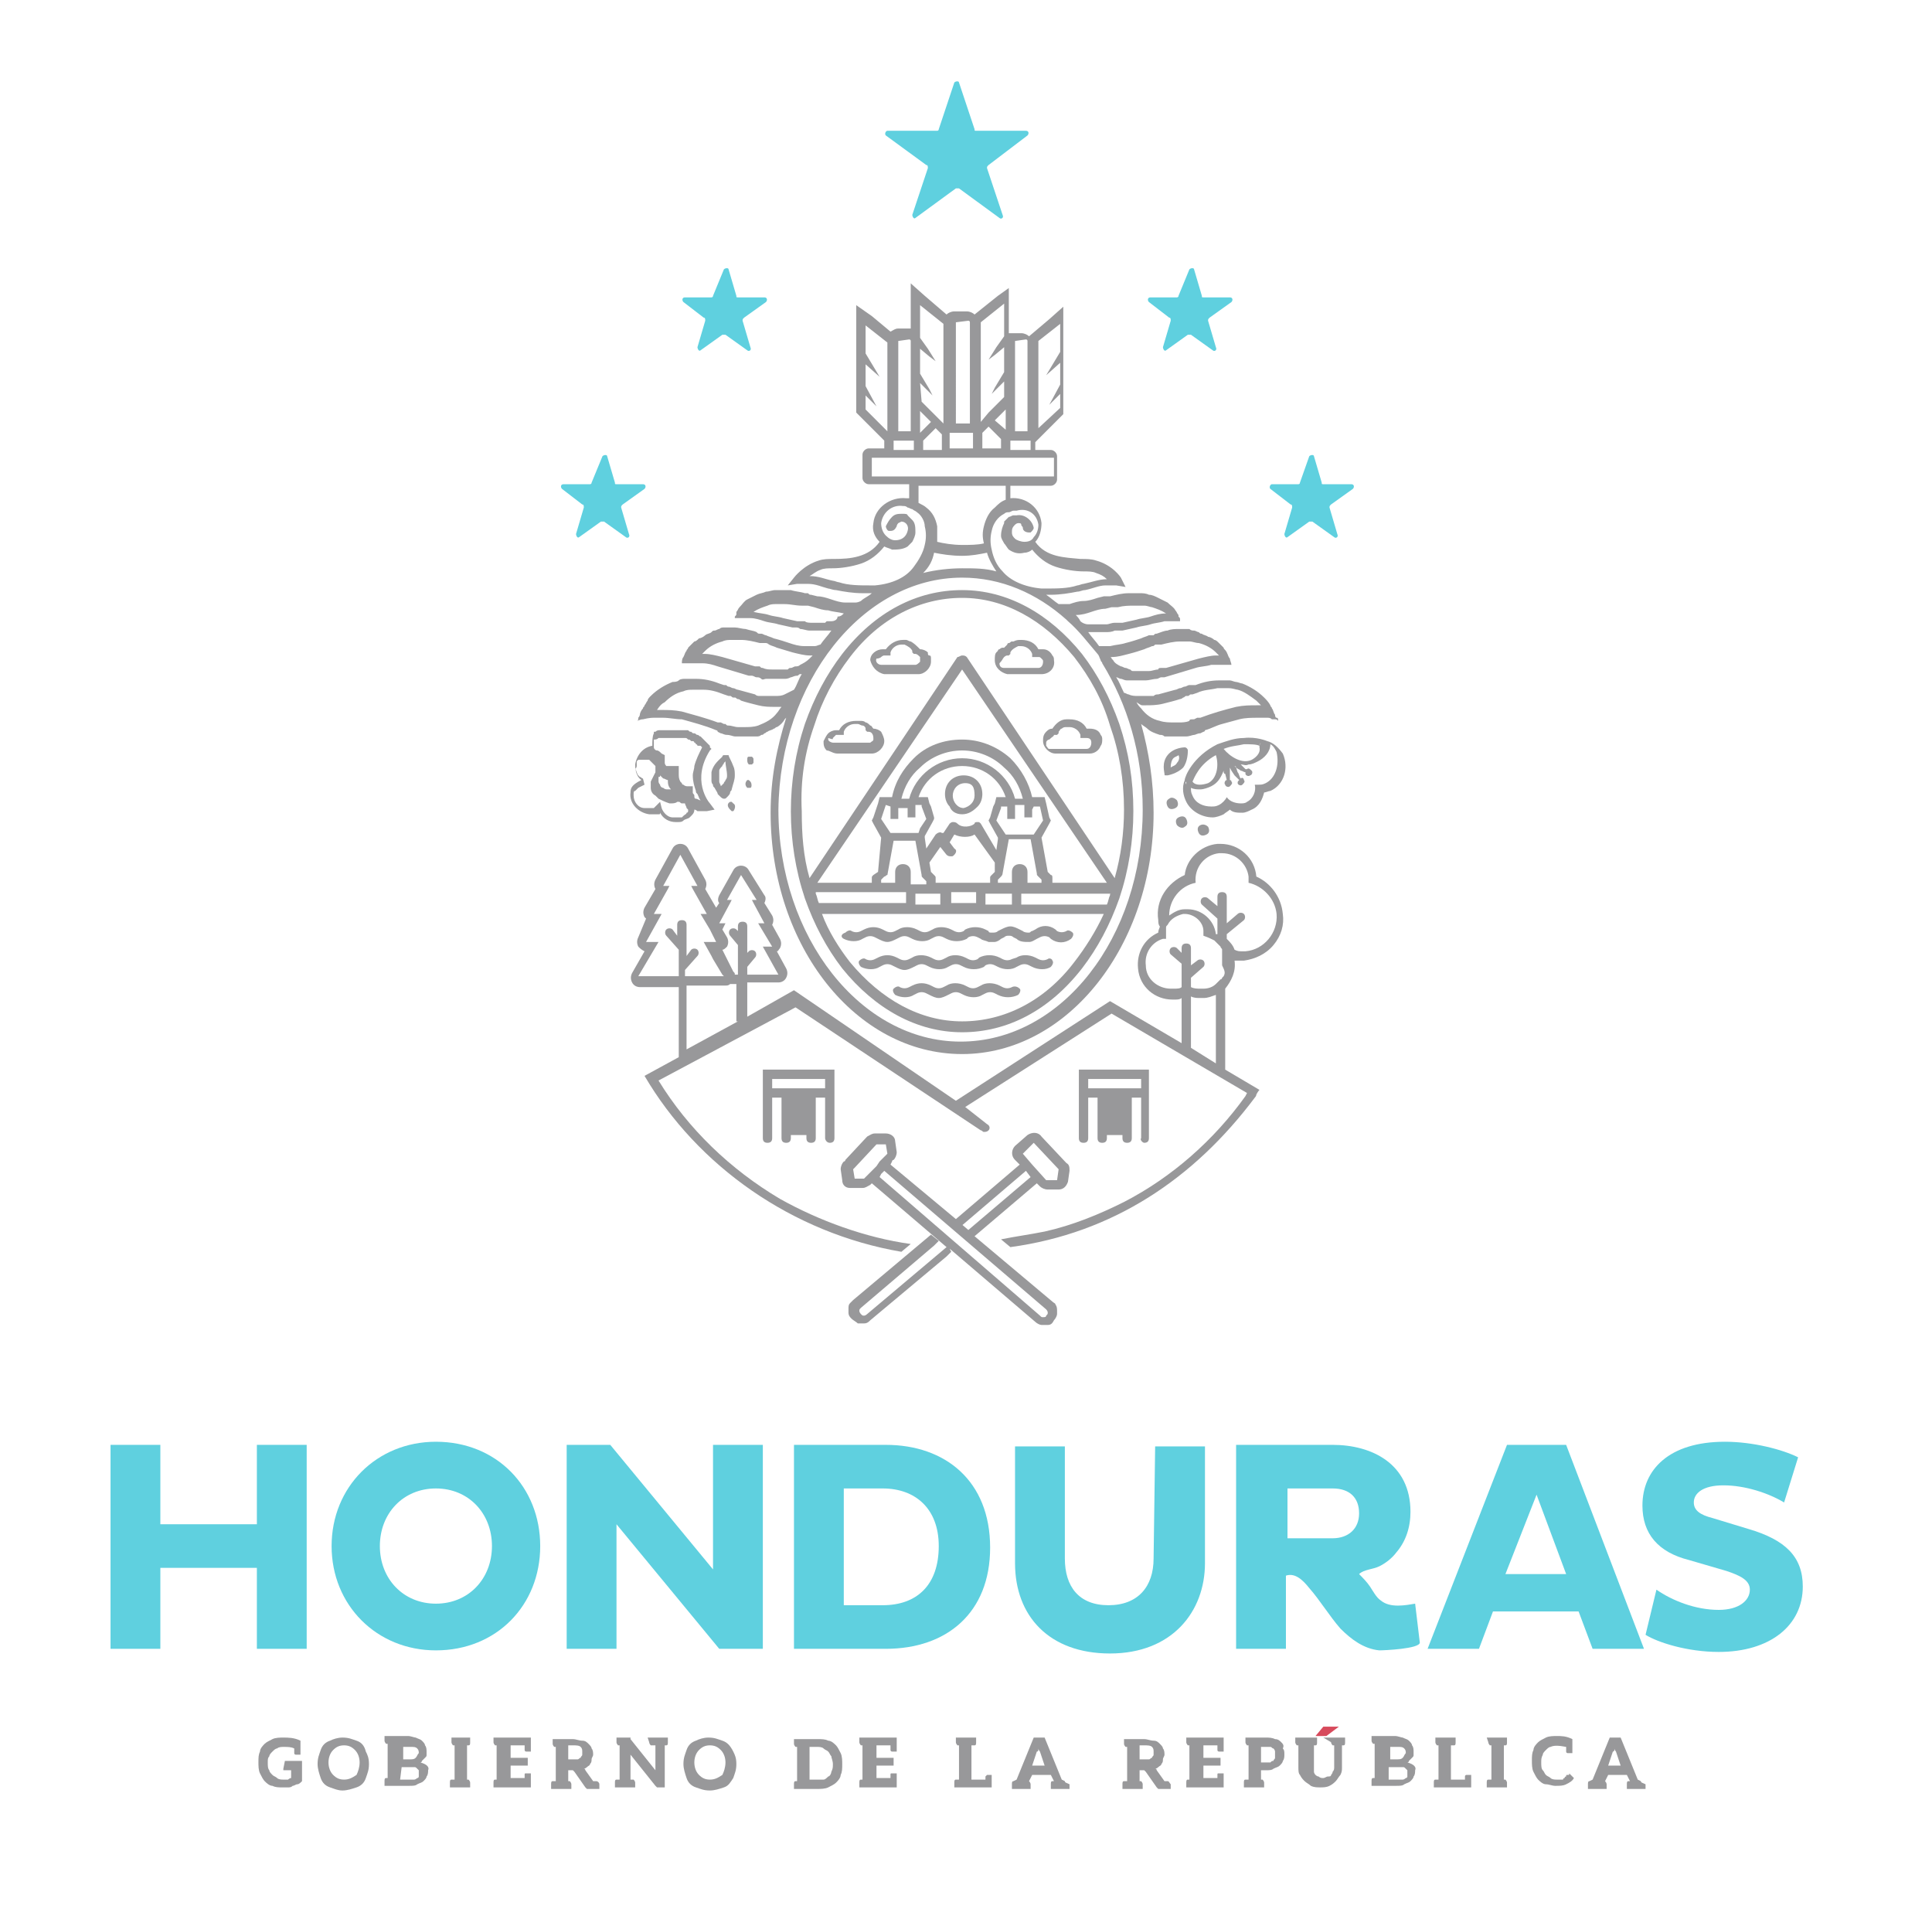 <?xml version="1.0" encoding="utf-8"?>
<!-- Generator: Adobe Illustrator 27.0.1, SVG Export Plug-In . SVG Version: 6.00 Build 0)  -->
<svg version="1.1" id="Capa_1" xmlns="http://www.w3.org/2000/svg" xmlns:xlink="http://www.w3.org/1999/xlink" x="0px" y="0px"
	 viewBox="0 0 124.1 123.7" style="enable-background:new 0 0 124.1 123.7;" xml:space="preserve">
<style type="text/css">
	.st0{fill:#5FD0DF;}
	.st1{fill:#98989A;}
	.st2{fill:#D74A5C;}
</style>
<g>
	<g>
		<path class="st0" d="M59.5,10.6c0.1,0,0.1,0.1,0.1,0.2l-1,3c0,0.1,0.1,0.3,0.2,0.2l2.6-1.9c0.1,0,0.1,0,0.2,0l2.6,1.9
			c0.1,0.1,0.3,0,0.2-0.2l-1-3c0-0.1,0-0.1,0.1-0.2L66,8.7c0.1-0.1,0.1-0.3-0.1-0.3h-3.2c-0.1,0-0.1,0-0.1-0.1l-1-3
			c0-0.1-0.2-0.1-0.3,0l-1,3c0,0.1-0.1,0.1-0.1,0.1H57c-0.1,0-0.2,0.2-0.1,0.3L59.5,10.6z"/>
		<path class="st0" d="M75.1,20.4c0.1,0,0.1,0.1,0.1,0.2l-0.5,1.7c0,0.1,0.1,0.3,0.2,0.2l1.4-1c0.1,0,0.1,0,0.2,0l1.4,1
			c0.1,0.1,0.3,0,0.2-0.2l-0.5-1.7c0-0.1,0-0.1,0.1-0.2l1.4-1c0.1-0.1,0.1-0.3-0.1-0.3h-1.7c-0.1,0-0.1,0-0.1-0.1l-0.5-1.7
			c0-0.1-0.2-0.1-0.3,0L75.7,19c0,0.1-0.1,0.1-0.1,0.1h-1.7c-0.2,0-0.2,0.2-0.1,0.3L75.1,20.4z"/>
		<path class="st0" d="M82.9,32.4c0.1,0,0.1,0.1,0.1,0.2l-0.5,1.7c0,0.1,0.1,0.3,0.2,0.2l1.4-1c0.1,0,0.1,0,0.2,0l1.4,1
			c0.1,0.1,0.3,0,0.2-0.2l-0.5-1.7c0-0.1,0-0.1,0.1-0.2l1.4-1c0.1-0.1,0.1-0.3-0.1-0.3H85c-0.1,0-0.1,0-0.1-0.1l-0.5-1.7
			c0-0.1-0.2-0.1-0.3,0L83.5,31c0,0.1-0.1,0.1-0.1,0.1h-1.7c-0.1,0-0.2,0.2-0.1,0.3L82.9,32.4z"/>
		<path class="st0" d="M45.2,20.4c0.1,0,0.1,0.1,0.1,0.2l-0.5,1.7c0,0.1,0.1,0.3,0.2,0.2l1.4-1c0.1,0,0.1,0,0.2,0l1.4,1
			c0.1,0.1,0.3,0,0.2-0.2l-0.5-1.7c0-0.1,0-0.1,0.1-0.2l1.4-1c0.1-0.1,0.1-0.3-0.1-0.3h-1.7c-0.1,0-0.1,0-0.1-0.1l-0.5-1.7
			c0-0.1-0.2-0.1-0.3,0L45.8,19c0,0.1-0.1,0.1-0.1,0.1h-1.7c-0.2,0-0.2,0.2-0.1,0.3L45.2,20.4z"/>
		<path class="st0" d="M37.4,32.4c0.1,0,0.1,0.1,0.1,0.2l-0.5,1.7c0,0.1,0.1,0.3,0.2,0.2l1.4-1c0.1,0,0.1,0,0.2,0l1.4,1
			c0.1,0.1,0.3,0,0.2-0.2l-0.5-1.7c0-0.1,0-0.1,0.1-0.2l1.4-1c0.1-0.1,0.1-0.3-0.1-0.3h-1.7c-0.1,0-0.1,0-0.1-0.1l-0.5-1.7
			c0-0.1-0.2-0.1-0.3,0L38,31c0,0.1-0.1,0.1-0.1,0.1h-1.7c-0.2,0-0.2,0.2-0.1,0.3L37.4,32.4z"/>
		<path class="st1" d="M54.2,60.3c0.4,0.2,0.9,0.2,1.2,0l0.2-0.1c0.2-0.1,0.4-0.1,0.6,0l0.2,0.1c0.2,0.1,0.4,0.2,0.6,0.2
			c0.2,0,0.4-0.1,0.6-0.2l0.2-0.1c0.2-0.1,0.4-0.1,0.6,0l0.2,0.1c0.4,0.2,0.9,0.2,1.2,0l0.2-0.1c0.2-0.1,0.4-0.1,0.6,0l0.2,0.1
			c0.4,0.2,0.9,0.2,1.3,0l0.1-0.1c0.2-0.1,0.4-0.1,0.6,0l0.2,0.1c0.1,0.1,0.3,0.1,0.5,0.2c0.1,0,0.1,0,0.2,0c0,0,0,0,0,0s0,0,0,0
			c0.1,0,0.1,0,0.2,0c0,0,0,0,0,0c0.1,0,0.3-0.1,0.4-0.2l0.2-0.1c0.1-0.1,0.2-0.1,0.3-0.1s0.2,0,0.3,0.1l0.2,0.1
			c0.2,0.2,0.5,0.2,0.8,0.2c0.2,0,0.3-0.1,0.5-0.2l0.2-0.1c0.2-0.1,0.4-0.1,0.6,0l0.1,0.1c0.4,0.3,0.9,0.3,1.3,0
			c0.1-0.1,0.2-0.3,0.1-0.4c-0.1-0.1-0.3-0.2-0.4-0.1c-0.2,0.1-0.4,0.1-0.6,0l-0.1-0.1c-0.4-0.3-0.9-0.3-1.3,0l-0.2,0.1c0,0,0,0,0,0
			c-0.1,0-0.1,0.1-0.2,0.1c-0.1,0-0.3,0-0.4-0.1l-0.2-0.1c-0.2-0.1-0.4-0.2-0.6-0.2c-0.2,0-0.4,0.1-0.6,0.2l-0.2,0.1
			c-0.1,0.1-0.2,0.1-0.4,0.1c-0.1,0-0.2,0-0.2-0.1c0,0,0,0,0,0l-0.2-0.1c-0.4-0.2-0.9-0.2-1.3,0l-0.1,0.1c-0.2,0.1-0.4,0.1-0.6,0
			l-0.2-0.1c-0.4-0.2-0.9-0.2-1.2,0l-0.2,0.1c-0.2,0.1-0.4,0.1-0.6,0l-0.2-0.1c-0.4-0.2-0.9-0.2-1.2,0l-0.2,0.1
			c-0.2,0.1-0.4,0.1-0.6,0l-0.2-0.1c-0.4-0.2-0.8-0.2-1.2,0l-0.2,0.1c-0.2,0.1-0.4,0.1-0.6,0c-0.1-0.1-0.3,0-0.4,0.1
			C54,60,54,60.2,54.2,60.3"/>
		<path class="st1" d="M67.3,61.6c-0.2,0.1-0.4,0.1-0.6,0l-0.2-0.1c-0.4-0.2-0.9-0.2-1.2,0L65,61.6c-0.2,0.1-0.4,0.1-0.6,0l-0.2-0.1
			c-0.4-0.2-0.9-0.2-1.3,0l-0.1,0.1c-0.2,0.1-0.4,0.1-0.6,0L62,61.5c-0.4-0.2-0.9-0.2-1.2,0l-0.2,0.1c-0.2,0.1-0.4,0.1-0.6,0
			l-0.2-0.1c-0.4-0.2-0.9-0.2-1.2,0l-0.2,0.1c-0.2,0.1-0.4,0.1-0.6,0l-0.2-0.1c-0.4-0.2-0.8-0.2-1.2,0l-0.2,0.1
			c-0.2,0.1-0.4,0.1-0.6,0c-0.1-0.1-0.3,0-0.4,0.1c-0.1,0.1,0,0.3,0.1,0.4c0.4,0.2,0.9,0.2,1.2,0l0.2-0.1c0.2-0.1,0.4-0.1,0.6,0
			l0.2,0.1c0.2,0.1,0.4,0.2,0.6,0.2c0.2,0,0.4-0.1,0.6-0.2l0.2-0.1c0.2-0.1,0.4-0.1,0.6,0l0.2,0.1c0.4,0.2,0.9,0.2,1.2,0l0.2-0.1
			c0.2-0.1,0.4-0.1,0.6,0l0.2,0.1c0.4,0.2,0.9,0.2,1.3,0l0.1-0.1c0.2-0.1,0.4-0.1,0.6,0l0.2,0.1c0.4,0.2,0.9,0.2,1.2,0l0.2-0.1
			c0.2-0.1,0.4-0.1,0.6,0l0.2,0.1c0.4,0.2,0.9,0.2,1.2,0c0.1-0.1,0.2-0.3,0.1-0.4C67.6,61.6,67.4,61.5,67.3,61.6"/>
		<path class="st1" d="M65,63.4c-0.2,0.1-0.4,0.1-0.6,0l-0.2-0.1c-0.4-0.2-0.9-0.2-1.2,0l-0.2,0.1c-0.2,0.1-0.4,0.1-0.6,0L62,63.3
			c-0.4-0.2-0.9-0.2-1.2,0l-0.2,0.1c-0.2,0.1-0.4,0.1-0.6,0l-0.2-0.1c-0.4-0.2-0.8-0.2-1.2,0l-0.2,0.1c-0.2,0.1-0.4,0.1-0.6,0
			c-0.1-0.1-0.3,0-0.4,0.1c-0.1,0.1,0,0.3,0.1,0.4c0.4,0.2,0.9,0.2,1.2,0l0.2-0.1c0.2-0.1,0.4-0.1,0.6,0l0.2,0.1
			c0.2,0.1,0.4,0.2,0.6,0.2s0.4-0.1,0.6-0.2l0.2-0.1c0.2-0.1,0.4-0.1,0.6,0l0.2,0.1c0.4,0.2,0.9,0.2,1.2,0l0.2-0.1
			c0.2-0.1,0.4-0.1,0.6,0l0.2,0.1c0.4,0.2,0.9,0.2,1.3,0c0.1-0.1,0.2-0.3,0.1-0.4C65.4,63.4,65.2,63.3,65,63.4"/>
		<path class="st1" d="M42,46.1c0.1,0,0.2,0,0.3,0c0,0,0.1,0,0.1,0c0.1,0,0.1,0,0.2,0c0,0,0,0,0,0c0.4,0,0.8,0.1,1.2,0.1
			c0.7,0.2,1.5,0.4,2.2,0.7c0,0,0.1,0,0.1,0.1l0.2,0.1c0.1,0,0.2,0.1,0.4,0.1c0.2,0,0.4,0.1,0.5,0.1c0.1,0,0.1,0,0.2,0
			c0.1,0,0.1,0,0.2,0c0,0,0,0,0.1,0c0,0,0.1,0,0.1,0c0,0,0,0,0,0c0,0,0,0,0,0c0.1,0,0.1,0,0.2,0c0,0,0,0,0.1,0c0.1,0,0.2,0,0.2,0
			c0,0,0,0,0,0c0.1,0,0.1,0,0.2,0c0,0,0,0,0.1,0c0.1,0,0.2,0,0.3-0.1c0.1,0,0.1,0,0.2-0.1c0.1,0,0.1-0.1,0.2-0.1
			c0.1-0.1,0.3-0.1,0.4-0.2c0.1,0,0.1-0.1,0.2-0.1c0.2-0.1,0.4-0.3,0.5-0.5c0,0,0.1-0.1,0.1-0.1c-0.6,1.9-1,3.9-1,6.1
			c0,8.6,5.5,15.5,12.3,15.5s12.3-7,12.3-15.5c0-2-0.3-3.9-0.8-5.7c0.1,0.1,0.3,0.2,0.4,0.3c0.2,0.2,0.5,0.3,0.8,0.4
			c0.1,0,0.2,0,0.3,0.1l0.1,0c0.1,0,0.1,0,0.2,0c0,0,0,0,0,0c0.1,0,0.2,0,0.2,0c0,0,0,0,0.1,0c0.1,0,0.1,0,0.2,0c0,0,0,0,0,0
			c0,0,0,0,0,0c0,0,0.1,0,0.1,0c0,0,0,0,0.1,0c0.1,0,0.1,0,0.2,0c0.1,0,0.1,0,0.2,0c0.2,0,0.4-0.1,0.5-0.1c0.1,0,0.2-0.1,0.4-0.1
			l0.2-0.1c0,0,0.1,0,0.1-0.1c0.4-0.1,0.7-0.3,1.1-0.4c0.4-0.1,0.7-0.2,1.1-0.3c0.4-0.1,0.8-0.1,1.2-0.1c0,0,0,0,0,0
			c0.1,0,0.1,0,0.2,0c0,0,0.1,0,0.1,0c0.1,0,0.2,0,0.3,0c0.1,0,0.2,0,0.3,0.1c0.1,0,0.1,0,0.2,0c0.1,0,0.1,0,0.2,0.1
			c0-0.1,0-0.2-0.1-0.2s-0.1-0.2-0.1-0.2c-0.1-0.1-0.1-0.3-0.2-0.4c0-0.1-0.1-0.1-0.1-0.2c-0.1-0.2-0.3-0.4-0.4-0.5
			c-0.4-0.4-0.9-0.7-1.4-0.9c-0.1,0-0.3-0.1-0.4-0.1s-0.3-0.1-0.4-0.1c-0.1,0-0.2,0-0.2,0c0,0,0,0-0.1,0c-0.1,0-0.2,0-0.2,0
			c0,0,0,0,0,0h0c-0.1,0-0.1,0-0.2,0c-0.5,0-1,0.1-1.5,0.3L76.4,44c-0.1,0-0.2,0.1-0.3,0.1c-0.1,0-0.2,0.1-0.3,0.1
			c-0.1,0-0.2,0.1-0.3,0.1c-0.4,0.1-0.7,0.2-1.1,0.3c-0.1,0-0.2,0-0.3,0.1c0,0-0.1,0-0.1,0c-0.1,0-0.1,0-0.2,0c0,0-0.1,0-0.1,0
			c-0.1,0-0.1,0-0.2,0c0,0-0.1,0-0.1,0c0,0,0,0-0.1,0c-0.1,0-0.1,0-0.2,0c-0.2,0-0.4,0-0.6-0.1c-0.1,0-0.2-0.1-0.3-0.1
			c-0.2-0.4-0.3-0.7-0.5-1c0.1,0,0.2,0.1,0.3,0.1c0.1,0,0.2,0.1,0.4,0.1l0.2,0l0.1,0c0,0,0.1,0,0.1,0l0.2,0c0.1,0,0.1,0,0.2,0
			c0,0,0,0,0.1,0c0,0,0.1,0,0.1,0c0,0,0,0,0,0c0.1,0,0.1,0,0.2,0c0.2,0,0.5-0.1,0.7-0.1c0.1,0,0.2-0.1,0.3-0.1l0.1,0
			c0,0,0.1,0,0.1,0c0.7-0.2,1.3-0.4,2-0.6c0.3-0.1,0.7-0.1,1-0.2c0.1,0,0.2,0,0.3,0c0,0,0.1,0,0.1,0c0,0,0.1,0,0.1,0
			c0,0,0.1,0,0.1,0c0.2,0,0.3,0,0.5,0c0.1,0,0.1,0,0.2,0c0-0.1-0.1-0.3-0.1-0.4c-0.1-0.1-0.1-0.2-0.2-0.4s-0.2-0.2-0.2-0.3
			c-0.1-0.1-0.2-0.2-0.3-0.3c-0.1-0.1-0.2-0.2-0.3-0.2c-0.1-0.1-0.3-0.2-0.4-0.2c-0.1-0.1-0.3-0.1-0.4-0.2c-0.1,0-0.1,0-0.2-0.1
			c-0.1,0-0.2-0.1-0.3-0.1c-0.1,0-0.2,0-0.3-0.1c-0.1,0-0.2,0-0.3,0c0,0,0,0-0.1,0c-0.1,0-0.2,0-0.2,0c0,0,0,0,0,0c0,0-0.1,0-0.1,0
			l0,0c-0.2,0-0.5,0-0.7,0.1c-0.2,0-0.4,0.1-0.7,0.2c-0.1,0-0.1,0-0.2,0.1l-0.1,0c0,0-0.1,0-0.1,0s-0.1,0-0.1,0
			c-0.2,0.1-0.3,0.1-0.5,0.2c-0.3,0.1-0.6,0.2-1,0.3c-0.3,0.1-0.6,0.1-1,0.2c0,0-0.1,0-0.1,0c0,0-0.1,0-0.1,0c0,0-0.1,0-0.1,0
			c-0.1,0-0.2,0-0.3,0c0,0,0,0-0.1,0c-0.2-0.3-0.5-0.6-0.7-0.9c0,0,0,0,0,0l0.2,0c0.1,0,0.1,0,0.2,0l0.2,0c0.1,0,0.1,0,0.2,0
			c0,0,0,0,0.1,0c0,0,0,0,0,0c0.1,0,0.1,0,0.2,0c0.2,0,0.4,0,0.6-0.1c0.1,0,0.1,0,0.2,0c0.1,0,0.1,0,0.1,0l0.1,0l0.1,0l0.9-0.2
			c0.3-0.1,0.6-0.1,0.9-0.2c0.3-0.1,0.6-0.1,0.9-0.2c0.2,0,0.3,0,0.5,0c0,0,0.1,0,0.1,0h0c0.1,0,0.1,0,0.2,0c0,0,0,0,0,0
			c0.1,0,0.2,0,0.2,0c0,0,0-0.1,0-0.1c0-0.1,0-0.1-0.1-0.2c0,0,0-0.1,0-0.1c-0.1-0.1-0.1-0.2-0.2-0.3c-0.1-0.2-0.3-0.3-0.5-0.5
			c-0.2-0.1-0.4-0.2-0.6-0.3c-0.2-0.1-0.4-0.2-0.6-0.2c-0.2-0.1-0.4-0.1-0.6-0.1c-0.1,0-0.2,0-0.3,0c0,0-0.1,0-0.1,0
			c-0.1,0-0.1,0-0.2,0c0,0-0.1,0-0.1,0c-0.4,0-0.8,0.1-1.2,0.2l-0.1,0l-0.1,0c0,0-0.1,0-0.1,0c0,0-0.1,0-0.1,0l-0.4,0.1
			c-0.3,0.1-0.6,0.2-0.9,0.2s-0.6,0.1-0.9,0.2c-0.1,0-0.2,0-0.3,0c0,0,0,0,0,0c-0.1,0-0.1,0-0.2,0c-0.1,0-0.2,0-0.2,0
			c-0.3-0.2-0.5-0.4-0.8-0.6c0.1,0,0.2,0,0.3,0c0.6,0,1.2-0.1,1.7-0.2c0.2,0,0.3-0.1,0.5-0.1c0.5-0.1,0.9-0.3,1.3-0.3
			c0.2,0,0.5,0,0.7,0l0.6,0.1l-0.3-0.6c0,0-0.5-0.8-1.6-1.1c-0.3-0.1-0.6-0.1-1-0.1c-1-0.1-2.2-0.1-2.9-1.1c0.3-0.3,0.4-0.8,0.4-1.2
			c-0.1-1-1-1.7-2-1.6v-0.8h2.6c0.2,0,0.4-0.2,0.4-0.4v-1.5c0-0.2-0.2-0.4-0.4-0.4c0,0,0,0,0,0h-1v-0.5l1.8-1.8v-6.9l-0.9,0.8
			l-1.3,1.1c-0.1-0.1-0.3-0.2-0.5-0.2h-0.7c0,0-0.1,0-0.1,0v-2.9L64.1,19l-1.5,1.2c-0.1-0.1-0.3-0.2-0.5-0.2h-0.8
			c-0.2,0-0.4,0.1-0.5,0.2L59.4,19l-0.9-0.8v2.9c0,0-0.1,0-0.1,0h-0.7c-0.2,0-0.3,0.1-0.5,0.2L56,20.3L55,19.6v6.9l1.8,1.8v0.5h-1
			c-0.2,0-0.4,0.2-0.4,0.4v1.5c0,0.2,0.2,0.4,0.4,0.4h2.6V32c-0.1,0-0.1,0-0.2,0c-1-0.1-2,0.6-2.1,1.6c-0.1,0.5,0.1,0.9,0.4,1.2
			c-0.7,1-1.9,1.1-2.9,1.1c-0.4,0-0.7,0-1,0.1c-1,0.3-1.6,1.1-1.6,1.1l-0.4,0.5l0.6-0.1c0.2,0,0.5,0,0.7,0c0.5,0,0.9,0.2,1.3,0.3
			c0.1,0,0.3,0.1,0.5,0.1c0.5,0.1,1.1,0.2,1.7,0.2c0.2,0,0.4,0,0.6,0c0,0,0,0,0,0c-0.2,0.2-0.5,0.3-0.7,0.5c0,0,0,0,0,0
			c-0.2,0.1-0.3,0.1-0.4,0.1c0,0-0.1,0-0.1,0c-0.1,0-0.1,0-0.2,0c0,0,0,0,0,0c-0.1,0-0.2,0-0.3,0c-0.3,0-0.6-0.1-0.9-0.2
			c-0.3-0.1-0.6-0.2-0.9-0.2l-0.4-0.1c-0.1,0-0.1,0-0.2-0.1l-0.1,0l-0.1,0c-0.3-0.1-0.6-0.1-0.9-0.2c-0.1,0-0.2,0-0.3,0
			c0,0-0.1,0-0.1,0c-0.1,0-0.1,0-0.2,0c0,0-0.1,0-0.1,0c-0.1,0-0.2,0-0.3,0c-0.2,0-0.4,0.1-0.6,0.1c-0.2,0.1-0.4,0.1-0.6,0.2
			c-0.2,0.1-0.4,0.2-0.6,0.3c-0.2,0.1-0.3,0.3-0.5,0.5c-0.1,0.1-0.1,0.2-0.2,0.3c0,0,0,0.1,0,0.1c0,0.1,0,0.1-0.1,0.2
			c0,0,0,0.1,0,0.1c0.1,0,0.2,0,0.2,0c0,0,0,0,0,0c0.1,0,0.1,0,0.2,0h0c0,0,0.1,0,0.1,0c0.2,0,0.4,0,0.5,0c0.3,0,0.6,0.1,0.9,0.2
			c0.3,0.1,0.6,0.1,0.9,0.2l0.9,0.2l0.1,0l0.1,0c0.1,0,0.2,0,0.3,0.1c0.2,0,0.4,0.1,0.6,0.1c0.1,0,0.1,0,0.2,0c0,0,0,0,0,0
			c0,0,0,0,0.1,0c0.1,0,0.1,0,0.2,0l0.2,0c0.1,0,0.1,0,0.2,0l0.2,0c0.1,0,0.1,0,0.2,0c0,0,0.1,0,0.1,0c-0.2,0.3-0.5,0.6-0.7,0.9
			c-0.1,0-0.2,0.1-0.4,0.1c-0.1,0-0.2,0-0.3,0c0,0-0.1,0-0.1,0c0,0-0.1,0-0.1,0c0,0-0.1,0-0.1,0c-0.4,0-0.7-0.1-1-0.2
			c-0.3-0.1-0.6-0.2-1-0.3c-0.2-0.1-0.3-0.1-0.5-0.2c-0.1,0-0.2-0.1-0.3-0.1l-0.1,0c-0.1,0-0.1,0-0.2-0.1c-0.2-0.1-0.4-0.1-0.7-0.2
			c-0.2,0-0.5-0.1-0.7-0.1l0,0c0,0-0.1,0-0.1,0c0,0,0,0,0,0c-0.1,0-0.2,0-0.2,0c0,0,0,0-0.1,0c-0.1,0-0.2,0-0.3,0
			c-0.1,0-0.2,0-0.3,0.1c-0.1,0-0.2,0.1-0.3,0.1c-0.1,0-0.1,0-0.2,0.1c-0.1,0.1-0.3,0.1-0.4,0.2s-0.3,0.2-0.4,0.2
			c-0.1,0.1-0.2,0.2-0.3,0.2c0,0-0.1,0.1-0.1,0.1c-0.1,0.1-0.2,0.2-0.3,0.3c0,0.1-0.1,0.1-0.1,0.2c-0.1,0.1-0.1,0.2-0.2,0.4
			c-0.1,0.1-0.1,0.3-0.1,0.4c0.1,0,0.1,0,0.2,0c0.2,0,0.3,0,0.5,0c0.1,0,0.1,0,0.1,0c0,0,0.1,0,0.1,0c0,0,0.1,0,0.1,0
			c0.1,0,0.2,0,0.3,0c0.4,0,0.7,0.1,1,0.2c0.7,0.2,1.3,0.4,2,0.6c0,0,0.1,0,0.1,0l0.1,0c0.1,0,0.2,0.1,0.3,0.1c0.1,0,0.2,0,0.3,0.1
			s0.2,0,0.3,0l0,0c0.1,0,0.1,0,0.2,0c0,0,0,0,0,0c0,0,0.1,0,0.1,0c0,0,0,0,0.1,0c0.1,0,0.1,0,0.2,0l0.2,0c0,0,0.1,0,0.1,0l0.1,0
			l0.2,0c0.1,0,0.2,0,0.4-0.1c0.1,0,0.2-0.1,0.4-0.1c0.1,0,0.1-0.1,0.2-0.1c0,0,0,0,0.1,0c-0.2,0.3-0.3,0.7-0.5,1
			c-0.2,0.1-0.4,0.2-0.6,0.3c-0.2,0.1-0.4,0.1-0.6,0.1c-0.1,0-0.1,0-0.2,0c0,0,0,0-0.1,0c0,0-0.1,0-0.1,0c-0.1,0-0.1,0-0.2,0
			c0,0-0.1,0-0.1,0c-0.1,0-0.1,0-0.2,0c0,0-0.1,0-0.1,0c-0.1,0-0.2,0-0.3-0.1c-0.4-0.1-0.7-0.2-1.1-0.3c-0.1,0-0.2-0.1-0.3-0.1
			c-0.1,0-0.2-0.1-0.3-0.1c-0.1,0-0.1-0.1-0.2-0.1c0,0,0,0-0.1,0l-0.3-0.1c-0.5-0.2-1-0.3-1.5-0.3c-0.1,0-0.1,0-0.2,0h0c0,0,0,0,0,0
			c-0.1,0-0.2,0-0.2,0c0,0,0,0-0.1,0c-0.1,0-0.2,0-0.2,0c-0.1,0-0.3,0-0.4,0.1s-0.3,0.1-0.4,0.1c-0.5,0.2-1,0.5-1.4,0.9
			c-0.1,0.1-0.2,0.2-0.2,0.3c-0.1,0.1-0.1,0.2-0.2,0.3c0,0.1-0.1,0.1-0.1,0.2c-0.1,0.1-0.2,0.3-0.2,0.4c0,0.1-0.1,0.2-0.1,0.2
			c0,0.1,0,0.2-0.1,0.2c0.1,0,0.2-0.1,0.4-0.1C41.7,46.1,41.9,46.1,42,46.1 M73.4,45.3c0.1,0,0.1,0,0.2,0c0.3,0,0.7,0,1.1-0.1
			c0.4-0.1,0.8-0.2,1.1-0.3c0.1,0,0.2-0.1,0.2-0.1l0,0c0.1,0,0.1-0.1,0.2-0.1c0,0,0.1,0,0.1,0c0.1,0,0.1-0.1,0.2-0.1
			c0,0,0.1,0,0.1,0l0.3-0.1c0.4-0.2,0.9-0.2,1.3-0.3l0,0l0,0c0.1,0,0.1,0,0.2,0c0.1,0,0.3,0,0.5,0c0.3,0,0.5,0.1,0.6,0.1h0h0
			c0.4,0.1,0.8,0.4,1.2,0.7c0.1,0.1,0.2,0.2,0.3,0.3c-0.1,0-0.1,0-0.2,0c0,0,0,0-0.1,0c-0.4,0-0.8,0-1.3,0.1l0,0l0,0
			c-0.8,0.2-1.5,0.4-2.3,0.7h0h0c0,0,0,0-0.1,0c0,0,0,0-0.1,0l-0.2,0.1c0,0-0.1,0-0.1,0c-0.1,0-0.2,0-0.2,0.1l0,0l0,0
			c-0.2,0.1-0.5,0.1-0.6,0.1c-0.1,0-0.3,0-0.4,0c-0.3,0-0.6,0-0.9-0.1h0h0c-0.5-0.1-0.9-0.4-1.2-0.8c-0.1-0.1-0.2-0.2-0.3-0.4
			C73.3,45.3,73.3,45.3,73.4,45.3 M71.3,42.2c0,0,0.1,0,0.1,0l0,0l0,0c0.4,0,0.7-0.1,1.1-0.2c0.4-0.1,0.7-0.2,1-0.3l0,0l0,0
			c0.2-0.1,0.3-0.1,0.5-0.2c0.1,0,0.1,0,0.2-0.1c0,0,0.1,0,0.1,0l0.1,0c0,0,0,0,0.1,0c0,0,0.1,0,0.1,0h0h0c0.4-0.1,0.8-0.2,1.2-0.2
			l0,0l0,0c0,0,0.1,0,0.1,0c0.1,0,0.3,0,0.5,0c0.2,0,0.4,0.1,0.6,0.1h0h0c0.4,0.1,0.8,0.3,1.1,0.6c0.1,0.1,0.1,0.1,0.2,0.2
			c-0.1,0-0.1,0-0.2,0c-0.3,0-0.7,0.1-1.1,0.2l0,0l0,0c-0.7,0.2-1.4,0.4-2.1,0.6h0h0c0,0,0,0-0.1,0l0,0l-0.1,0c0,0,0,0-0.1,0
			c-0.1,0-0.2,0-0.2,0.1c-0.2,0-0.4,0.1-0.6,0.1h0c-0.1,0-0.2,0-0.2,0c0,0,0,0,0,0h0h0c0,0,0,0-0.1,0c0,0-0.1,0-0.1,0l-0.2,0
			c0,0,0,0,0,0s0,0,0,0l-0.1,0l-0.2,0c0,0-0.1,0-0.1,0c-0.1,0-0.1,0-0.2-0.1l0,0l0,0c-0.1,0-0.2-0.1-0.3-0.1c-0.1,0-0.2-0.1-0.3-0.1
			l0,0h0c-0.2-0.1-0.4-0.2-0.5-0.4c0,0-0.1-0.1-0.1-0.1C71.4,42.2,71.3,42.2,71.3,42.2C71.3,42.2,71.3,42.2,71.3,42.2 M69.1,39.5
			L69.1,39.5L69.1,39.5c0.4,0,0.7-0.1,1-0.2c0.3-0.1,0.6-0.2,0.9-0.2l0,0l0,0l0.4-0.1c0,0,0.1,0,0.1,0c0,0,0.1,0,0.1,0l0,0l0,0
			l0.1,0l0.1,0c0.4-0.1,0.7-0.1,1.1-0.1c0,0,0,0,0.1,0c0.1,0,0.3,0,0.5,0c0.2,0,0.4,0.1,0.5,0.1h0h0c0.3,0.1,0.6,0.2,0.9,0.4
			c-0.4,0-0.7,0.1-1,0.2l0,0l0,0c-0.3,0.1-0.6,0.1-0.9,0.2l-0.9,0.2l-0.1,0l-0.1,0c0,0,0,0-0.1,0c-0.1,0-0.1,0-0.2,0h0h0
			c-0.2,0-0.4,0.1-0.5,0.1l0,0l0,0c-0.1,0-0.2,0-0.2,0c0,0,0,0-0.1,0l0,0l0,0c0,0,0,0-0.1,0c0,0-0.1,0-0.1,0l-0.2,0h0h0
			c0,0-0.1,0-0.1,0l0,0l0,0l-0.1,0c0,0,0,0-0.1,0c-0.1,0-0.1,0-0.2,0h0h0c-0.2,0-0.4-0.1-0.5-0.2l0,0l0,0
			C69.3,39.7,69.2,39.6,69.1,39.5L69.1,39.5C69.1,39.5,69.1,39.5,69.1,39.5 M56.2,37.6c-0.1,0-0.1,0-0.2,0c-0.8,0-1.5,0-2.1-0.2
			c-0.1,0-0.3-0.1-0.4-0.1c-0.5-0.1-0.9-0.3-1.5-0.3c0,0,0,0,0,0c0.2-0.1,0.4-0.3,0.7-0.4c0.2-0.1,0.5-0.1,0.8-0.1
			c0.5,0,1.2-0.1,1.8-0.3c0.6-0.2,1.1-0.6,1.5-1.1c0.2,0.1,0.3,0.1,0.5,0.2c0.3,0,0.7,0,1-0.2c0,0,0,0,0,0c0.1-0.1,0.2-0.2,0.3-0.3
			c0.1-0.2,0.2-0.4,0.2-0.6c0-0.3,0-0.6-0.2-0.8c-0.1-0.1-0.2-0.2-0.3-0.3C58.3,33,58.1,33,58,33c-0.3,0-0.5,0-0.7,0.2
			c-0.2,0.2-0.3,0.4-0.4,0.6c0,0.1,0.1,0.3,0.2,0.3c0,0,0,0,0.1,0c0.2,0,0.3-0.1,0.4-0.3c0-0.1,0.1-0.2,0.1-0.2s0.2-0.1,0.2-0.1
			c0.3,0,0.5,0.3,0.4,0.6c-0.1,0.4-0.4,0.6-0.8,0.6c-0.2,0-0.4-0.1-0.6-0.3c-0.2-0.2-0.3-0.5-0.3-0.8c0.1-0.7,0.7-1.2,1.4-1.1
			c0.1,0,0.2,0,0.3,0.1c0.1,0,0.2,0.1,0.3,0.1c0.1,0.1,0.2,0.1,0.3,0.2c0.3,0.2,0.5,0.6,0.5,0.9c0.1,0.4,0.1,0.8,0,1.2
			c-0.1,0.5-0.4,1-0.7,1.4C58.2,37.1,57.3,37.5,56.2,37.6 M66.7,33.7c0,0.3-0.1,0.6-0.3,0.8c-0.1,0.2-0.3,0.3-0.6,0.3
			c-0.2,0-0.5-0.1-0.6-0.2c-0.1-0.1-0.2-0.2-0.2-0.4c0-0.2,0-0.3,0.2-0.5c0.1-0.1,0.2-0.1,0.2-0.1c0.1,0,0.2,0,0.2,0.1
			s0.1,0.1,0.1,0.2c0,0.2,0.2,0.3,0.4,0.3c0,0,0,0,0.1,0c0.1-0.1,0.2-0.2,0.2-0.3c-0.1-0.5-0.6-0.9-1.1-0.8c-0.1,0-0.1,0-0.2,0
			c-0.1,0-0.2,0.1-0.3,0.1c-0.1,0.1-0.2,0.2-0.3,0.3c0,0,0,0,0,0.1c-0.1,0.2-0.2,0.5-0.2,0.8c0,0.2,0.1,0.3,0.2,0.5
			c0.1,0.1,0.2,0.3,0.3,0.4c0,0,0,0,0,0c0,0,0,0,0,0c0.3,0.2,0.6,0.3,1,0.2c0.2,0,0.4-0.1,0.5-0.2c0.4,0.5,0.9,0.9,1.5,1.1
			c0.6,0.2,1.3,0.3,1.8,0.3c0.3,0,0.6,0,0.8,0.1c0.3,0.1,0.5,0.2,0.7,0.4c0,0,0,0,0,0c-0.5,0-1,0.2-1.5,0.3c-0.1,0-0.3,0.1-0.4,0.1
			c-0.6,0.2-1.3,0.2-2.1,0.2c-0.1,0-0.1,0-0.2,0c-1.1-0.1-2-0.5-2.5-1.1c-0.4-0.4-0.6-0.9-0.7-1.4c-0.1-0.4-0.1-0.8,0-1.2
			c0.1-0.5,0.4-0.9,0.8-1.1c0.1-0.1,0.2-0.1,0.3-0.1c0.1,0,0.2-0.1,0.3-0.1h0c0.1,0,0.1,0,0.2,0C66,32.6,66.6,33,66.7,33.7 M59,31.2
			h5.6v0.9c-0.3,0.1-0.5,0.3-0.7,0.5c-0.4,0.3-0.6,0.8-0.7,1.2c-0.1,0.4-0.1,0.7,0,1.1c-0.4,0.1-0.9,0.1-1.4,0.1
			c-0.6,0-1.2-0.1-1.6-0.2c0-0.4,0-0.7,0-1c-0.1-0.5-0.3-0.9-0.7-1.2c-0.1-0.1-0.3-0.2-0.5-0.3V31.2L59,31.2z M60,35.5
			c0.5,0.1,1.1,0.2,1.8,0.2c0.6,0,1.1-0.1,1.6-0.2c0.1,0.4,0.4,0.9,0.6,1.2c-0.7-0.2-1.4-0.2-2.2-0.2c-0.8,0-1.7,0.1-2.5,0.3
			C59.7,36.4,59.9,36,60,35.5 M66.7,21.9l1.4-1.1v1.8l-0.9,1.5l0.9-0.8v1.4l-0.7,1.3l0.7-0.7v0.9l-1.4,1.3V21.9z M65.2,21.9
			C65.2,21.8,65.2,21.8,65.2,21.9l0.7-0.1c0,0,0.1,0,0.1,0.1v5.8h-0.8V21.9z M64.9,28.3C64.9,28.3,64.9,28.3,64.9,28.3l1.3,0
			c0,0,0,0,0,0v0.6h-1.3L64.9,28.3L64.9,28.3z M63.1,27.8l0.4-0.4l0.6,0.6l0.2,0.2c0,0,0,0,0,0v0.6h-1.2c0,0,0,0,0,0V27.8
			C63.2,27.8,63.1,27.8,63.1,27.8 M63.9,27l0.4-0.4l0,0l0.3-0.3v1.3L63.9,27z M63,20.7l1.5-1.2v2.1l-0.5,0.7l0,0l-0.5,0.8l0.4-0.3
			l0.6-0.5l0,0v1.6l-0.6,1l-0.2,0.4l0.8-0.8v1l-0.9,0.9l-0.1,0.1L63,27.1L63,20.7L63,20.7z M61.4,20.7
			C61.4,20.6,61.4,20.6,61.4,20.7l0.8-0.1c0,0,0.1,0,0.1,0.1v6.5h-0.9L61.4,20.7L61.4,20.7z M61.1,27.8
			C61.1,27.8,61.1,27.8,61.1,27.8l1.4,0c0,0,0,0,0,0v1c0,0,0,0,0,0h-1.5c0,0,0,0,0,0V27.8z M59.1,24.6l0.8,0.8L59.7,25l-0.6-1v-1.6
			l0,0l0.6,0.5l0.4,0.3l-0.5-0.8l0,0l-0.5-0.7v-2.1l1.5,1.2v6.4l-0.4-0.4l-0.1-0.1l-0.9-0.9L59.1,24.6L59.1,24.6z M60.5,28.9h-1.2
			v-0.6c0,0,0,0,0,0l0.2-0.2l0.6-0.6l0.4,0.4c0,0,0,0,0,0.1L60.5,28.9L60.5,28.9z M59.1,26.4l0.7,0.7l-0.7,0.7V26.4z M57.7,21.9
			C57.7,21.8,57.7,21.8,57.7,21.9l0.7-0.1c0,0,0.1,0,0.1,0.1v5.8h-0.8V21.9z M57.4,28.3C57.4,28.3,57.4,28.3,57.4,28.3l1.3,0
			c0,0,0,0,0,0v0.6h-1.3L57.4,28.3L57.4,28.3z M55.6,26.3v-0.9l0.7,0.7l-0.7-1.3v-1.4l0.9,0.8l-0.9-1.5v-1.8l1.4,1.1v5.7L55.6,26.3z
			 M56,29.4h11.7v1.2H56V29.4z M53.4,39.9L53.4,39.9L53.4,39.9c-0.1,0-0.1,0-0.2,0c0,0,0,0-0.1,0L53,40l0,0l0,0c0,0-0.1,0-0.1,0h0h0
			l-0.2,0c0,0,0,0-0.1,0c0,0,0,0-0.1,0l0,0l0,0c0,0,0,0-0.1,0c-0.1,0-0.1,0-0.2,0l0,0l0,0c-0.2,0-0.4,0-0.5-0.1h0h0
			c-0.1,0-0.1,0-0.2,0c0,0,0,0-0.1,0l-0.1,0l-0.1,0l-0.9-0.2c-0.3-0.1-0.6-0.1-0.9-0.2l0,0l0,0c-0.3-0.1-0.6-0.1-1-0.2
			c0.3-0.2,0.6-0.3,0.9-0.4h0h0c0.2-0.1,0.4-0.1,0.5-0.1c0.2,0,0.3,0,0.5,0c0,0,0,0,0.1,0c0.4,0,0.7,0.1,1.1,0.1l0.1,0l0.1,0l0,0
			l0,0c0,0,0.1,0,0.1,0c0,0,0.1,0,0.1,0l0.4,0.1l0,0l0,0c0.3,0.1,0.6,0.2,0.9,0.2c0.3,0.1,0.6,0.1,1,0.2l0,0l0,0c0,0,0,0,0,0
			c-0.1,0.1-0.2,0.2-0.4,0.2l0,0l0,0C53.8,39.8,53.6,39.9,53.4,39.9 M51.4,42.7L51.4,42.7L51.4,42.7c-0.1,0.1-0.2,0.1-0.3,0.1
			c-0.1,0-0.2,0.1-0.3,0.1l0,0l0,0c-0.1,0-0.1,0-0.2,0.1c0,0-0.1,0-0.1,0l-0.2,0l-0.1,0c0,0,0,0,0,0c0,0,0,0,0,0l-0.2,0
			c0,0,0,0-0.1,0c0,0,0,0-0.1,0h0h0c0,0,0,0,0,0c-0.1,0-0.1,0-0.2,0h0c-0.2,0-0.4,0-0.6-0.1c-0.1,0-0.1,0-0.2-0.1c0,0,0,0-0.1,0
			l-0.1,0c0,0,0,0,0,0c0,0,0,0-0.1,0h0h0c-0.7-0.2-1.4-0.4-2.1-0.6l0,0l0,0c-0.4-0.1-0.8-0.2-1.1-0.2c-0.1,0-0.1,0-0.2,0
			c0.1-0.1,0.1-0.1,0.2-0.2c0.3-0.3,0.7-0.5,1.1-0.6h0h0c0.2-0.1,0.4-0.1,0.6-0.1c0.2,0,0.3,0,0.5,0c0,0,0.1,0,0.1,0l0,0l0,0
			c0.4,0,0.8,0.1,1.2,0.2h0h0c0,0,0.1,0,0.1,0c0,0,0,0,0.1,0l0.1,0c0,0,0.1,0,0.1,0c0,0,0.1,0,0.2,0.1c0.2,0.1,0.3,0.1,0.5,0.2l0,0
			c0.3,0.1,0.7,0.2,1,0.3c0.4,0.1,0.8,0.2,1.1,0.2l0,0l0,0c0,0,0.1,0,0.1,0c0,0,0,0,0.1,0c-0.1,0.1-0.1,0.1-0.2,0.2
			C51.8,42.5,51.6,42.6,51.4,42.7 M61.8,37.1c2.5,0,4.8,1,6.7,2.7c0,0,0.1,0.1,0.1,0.1c0,0,0,0,0,0c0.7,0.6,1.3,1.4,1.9,2.1
			c0,0,0,0,0,0c0.1,0.1,0.1,0.2,0.2,0.4c0,0.1,0.1,0.1,0.1,0.2c1.6,2.6,2.6,5.8,2.6,9.4c0,8.2-5.2,14.9-11.7,14.9
			c-6.4,0-11.7-6.7-11.7-14.9C50.1,43.8,55.4,37.1,61.8,37.1 M42.7,45.1c0.3-0.3,0.7-0.6,1.2-0.7h0h0c0.2-0.1,0.4-0.1,0.6-0.1
			c0.2,0,0.3,0,0.5,0c0.1,0,0.1,0,0.2,0l0,0l0,0c0.4,0,0.8,0.1,1.3,0.3l0.3,0.1c0,0,0.1,0,0.1,0c0.1,0,0.1,0.1,0.2,0.1
			c0,0,0.1,0,0.1,0c0.1,0,0.1,0.1,0.2,0.1l0,0c0.1,0,0.2,0.1,0.2,0.1c0.3,0.1,0.7,0.2,1.1,0.3c0.4,0.1,0.7,0.1,1.1,0.1
			c0.1,0,0.1,0,0.2,0c0.1,0,0.2,0,0.2,0c-0.1,0.1-0.2,0.3-0.3,0.4c-0.3,0.4-0.7,0.6-1.2,0.8h0h0c-0.3,0.1-0.6,0.1-0.9,0.1
			c-0.1,0-0.2,0-0.4,0c-0.2,0-0.4-0.1-0.6-0.1l0,0l0,0c-0.1,0-0.1,0-0.2-0.1c0,0-0.1,0-0.1,0l-0.2-0.1c0,0,0,0-0.1,0c0,0,0,0-0.1,0
			h0h0c-0.8-0.3-1.6-0.5-2.3-0.7l0,0l0,0c-0.5-0.1-0.9-0.1-1.3-0.1c0,0,0,0-0.1,0c-0.1,0-0.1,0-0.2,0C42.4,45.3,42.5,45.2,42.7,45.1
			"/>
		<path class="st1" d="M51.7,57.7c0.6,1.7,1.4,3.2,2.4,4.5c2.1,2.6,4.8,4.1,7.7,4.1c2.9,0,5.6-1.4,7.7-4.1c1-1.3,1.8-2.8,2.4-4.5
			c0.6-1.8,0.9-3.7,0.9-5.6c0-2-0.3-3.8-0.9-5.6c-0.6-1.7-1.4-3.2-2.4-4.5c-2.1-2.6-4.8-4.1-7.7-4.1c-2.9,0-5.6,1.4-7.7,4.1
			c-1,1.3-1.8,2.8-2.4,4.5c-0.6,1.8-0.9,3.7-0.9,5.6C50.8,54,51.1,55.9,51.7,57.7 M57.2,51.8V52v0.6h0.5v-0.7v0v0h0h0.3h0h0.2h0.1
			v0.1V52v0.5h0.5v-0.7v-0.1h0.4l0,0.1l0.3,0.8l-0.4,0.6L59,53.5h-0.3h-0.6h0h-0.6h-0.3L57,53.2l-0.4-0.6l0.3-0.9L57.2,51.8
			L57.2,51.8L57.2,51.8z M66.4,51.8L66.4,51.8h0.4l0.2,0.9l-0.4,0.6l-0.2,0.3h-0.3h-0.6h0h-0.6h-0.3l-0.2-0.3l-0.4-0.6l0.3-0.8
			l0-0.1h0.4v0.1v0.7h0.5V52v-0.2v-0.1h0.1h0.2h0h0.3h0v0.1v0v0.7h0.5V52L66.4,51.8L66.4,51.8z M67,56.7h-1V56
			c0-0.3-0.2-0.5-0.5-0.5s-0.5,0.2-0.5,0.5v0.7h-0.9v-0.2l0.2-0.2c0,0,0.1-0.1,0.1-0.2l0.4-2.2h0.7h0h0.7l0.4,2.2
			c0,0.1,0,0.1,0.1,0.2l0.2,0.2V56.7L67,56.7z M63.3,58.1v-0.7h0.5H65v0.7H63.3z M61.1,57.3h1.6v0.7h-1.6V57.3z M58.8,58.1v-0.7h1
			h0.6v0.7H58.8z M60,56.2L59.8,56l-0.1-0.6l0.7-1l0.4,0.5C60.9,55,61,55,61.1,55c0.1,0,0.1,0,0.2-0.1c0.1-0.1,0.2-0.3,0-0.4
			L61,54.1l0.3-0.5c0.4,0.2,1,0.2,1.3,0l1.3,1.8L63.9,56l-0.2,0.2c-0.1,0.1-0.1,0.1-0.1,0.2v0.3h-0.4c0,0,0,0-0.1,0c0,0,0,0-0.1,0
			h-2.1c0,0,0,0-0.1,0c0,0,0,0-0.1,0h-0.6v-0.3C60.1,56.3,60.1,56.3,60,56.2 M60,52.5l-0.2-0.7l-0.1-0.2l-0.1-0.4h-0.4H59
			c0.4-1.2,1.5-2,2.8-2c1.3,0,2.4,0.8,2.8,2h-0.3H64l-0.1,0.4l-0.1,0.2l-0.2,0.7l-0.1,0.2l0.1,0.2l0.5,0.9l0,0.1l-0.1,0.7L63,52.9
			c-0.1-0.1-0.1-0.1-0.2-0.1c-0.1,0-0.2,0-0.2,0.1c-0.2,0.2-0.8,0.3-1.1,0c-0.1-0.1-0.2-0.1-0.3-0.1c-0.1,0-0.2,0.1-0.2,0.1
			l-0.4,0.6l-0.1,0c-0.1-0.1-0.3,0-0.4,0.1l-0.6,0.9l-0.1-0.7l0-0.1l0.5-0.9l0.1-0.2L60,52.5z M58.4,51.3h-0.3h0h-0.2
			c0.2-0.8,0.6-1.5,1.2-2c0.7-0.7,1.7-1.1,2.7-1.1c1,0,2,0.4,2.7,1.1c0.6,0.5,1,1.2,1.2,2h-0.2h0h-0.3h0c-0.4-1.5-1.8-2.6-3.4-2.6
			C60.2,48.7,58.8,49.8,58.4,51.3L58.4,51.3z M57,56.2l0.4-2.2h0.7h0h0.7l0.4,2.2c0,0.1,0,0.1,0.1,0.2l0.2,0.2v0.2h-1c0,0,0,0,0,0
			V56c0-0.3-0.2-0.5-0.5-0.5c-0.3,0-0.5,0.2-0.5,0.5v0.7h-0.9v-0.2l0.2-0.2C56.9,56.3,56.9,56.2,57,56.2 M56.3,57.3h1.4h0.5v0.7
			h-5.6c-0.1-0.2-0.1-0.4-0.2-0.6c0,0,0-0.1,0-0.1H56.3z M71.3,57.5c-0.1,0.2-0.1,0.4-0.2,0.6h-5.5v-0.7H66h1.4h4
			C71.3,57.4,71.3,57.4,71.3,57.5 M67.6,56.7v-0.3c0-0.1,0-0.2-0.1-0.2L67.3,56l-0.4-2.2l0,0l0.5-0.9l0.1-0.2l-0.1-0.2l-0.2-0.9
			l-0.1-0.4h-0.4h-0.4h0c-0.2-0.9-0.7-1.8-1.4-2.5c-0.9-0.8-2-1.2-3.1-1.2c-1.2,0-2.3,0.4-3.1,1.2c-0.7,0.7-1.2,1.5-1.4,2.5h0h-0.4
			h-0.4l-0.1,0.4l-0.3,0.9l-0.1,0.2l0.1,0.2l0.5,0.9l0,0L56.4,56l-0.3,0.2c-0.1,0.1-0.1,0.1-0.1,0.2v0.3h-3.5L61.8,43l9.3,13.7
			L67.6,56.7L67.6,56.7z M69,61.8c-1.9,2.5-4.5,3.8-7.2,3.8s-5.2-1.4-7.2-3.8c-0.7-0.9-1.4-2-1.8-3.1h18.1
			C70.4,59.8,69.7,60.9,69,61.8 M52.3,46.6c0.5-1.6,1.3-3.1,2.3-4.4c1.9-2.5,4.5-3.8,7.2-3.8s5.2,1.4,7.2,3.8c1,1.3,1.8,2.7,2.3,4.4
			c0.6,1.7,0.9,3.5,0.9,5.4c0,1.5-0.2,3-0.6,4.4l-9.5-14.2c-0.1-0.1-0.2-0.1-0.3-0.1c-0.1,0-0.2,0.1-0.3,0.1L52,56.4
			c-0.4-1.4-0.5-2.8-0.5-4.3C51.4,50.1,51.7,48.3,52.3,46.6"/>
		<path class="st1" d="M61.8,52.3c0.4,0,0.7-0.2,1-0.5c0.2-0.2,0.3-0.5,0.3-0.8c0-0.7-0.5-1.2-1.2-1.2s-1.2,0.5-1.2,1.2
			c0,0.3,0.1,0.6,0.3,0.8C61.1,52.1,61.4,52.3,61.8,52.3 M62.6,51.1c0,0.4-0.3,0.7-0.7,0.8c0,0,0,0,0,0c0,0,0,0,0,0
			c-0.4,0-0.7-0.4-0.7-0.8c0-0.4,0.3-0.8,0.8-0.8S62.6,50.6,62.6,51.1"/>
		<path class="st1" d="M81.4,47.6L81.4,47.6L81.4,47.6c0,0-0.7-0.3-1.5-0.2c-0.6,0-1.1,0.2-1.7,0.4c-1.6,0.8-2.1,2.1-2.1,2.3
			c-0.2,0.5-0.1,1,0.1,1.4c0.3,0.6,1,1,1.7,1c0.2,0,0.5-0.1,0.7-0.2c0.1-0.1,0.3-0.2,0.4-0.3c0.2,0.2,0.5,0.2,0.8,0.2
			c0.2,0,0.4-0.1,0.6-0.2c0.5-0.2,0.7-0.7,0.8-1.1c0.1,0,0.3-0.1,0.4-0.1c0.9-0.4,1.2-1.5,0.8-2.4C82.1,48,81.8,47.7,81.4,47.6
			 M81.1,47.7C81.1,47.7,81.1,47.7,81.1,47.7C81.1,47.7,81.1,47.7,81.1,47.7C81.1,47.7,81.1,47.7,81.1,47.7
			C81.1,47.7,81.1,47.7,81.1,47.7 M79.9,47.8L79.9,47.8c0.4,0,0.8,0,1,0.1l0,0c0-0.1,0-0.1,0.1-0.2c0,0-0.1,0.1-0.1,0.2
			c0,0,0,0.1,0,0.1c0.1,0.4-0.3,0.7-0.5,0.8c-0.6,0.3-1.4-0.2-1.8-0.7C79.1,47.9,79.5,47.9,79.9,47.8 M78.6,48.1
			C78.6,48.1,78.6,48.1,78.6,48.1C78.6,48.1,78.6,48.1,78.6,48.1C78.5,48,78.4,48,78.3,48C78.4,48,78.5,48,78.6,48.1 M76.6,50.2
			c0.1-0.2,0.4-1.1,1.5-1.7c0,0,0-0.1,0-0.1c0-0.1,0-0.1,0-0.2c0,0.1,0,0.1,0,0.2c0,0,0,0.1,0,0.1c0.2,0.6,0.1,1.5-0.5,1.8
			C77.3,50.4,76.8,50.5,76.6,50.2C76.6,50.2,76.6,50.2,76.6,50.2C76.5,50.2,76.5,50.2,76.6,50.2C76.5,50.2,76.5,50.2,76.6,50.2
			L76.6,50.2z M81.3,50.3c-0.2,0.1-0.3,0.1-0.5,0.1c-0.1,0-0.1,0-0.2,0l0,0c0.1,0.4-0.1,0.9-0.5,1.1c-0.1,0.1-0.3,0.1-0.4,0.1
			c-0.3,0-0.7-0.1-0.9-0.4v0c-0.1,0.2-0.3,0.4-0.5,0.5c-0.2,0.1-0.3,0.1-0.5,0.1c-0.5,0-1-0.2-1.2-0.7c-0.1-0.2-0.1-0.3-0.1-0.5
			c-0.1-0.1-0.2-0.1-0.3-0.2c0-0.1-0.1-0.1,0-0.2c0,0.1,0,0.1,0,0.2c0.1,0.1,0.2,0.2,0.3,0.2c0.2,0.1,0.4,0.1,0.6,0.1
			c0.2,0,0.5-0.1,0.7-0.2c0.4-0.2,0.6-0.5,0.8-1c0,0.1,0,0.2,0.1,0.2l0.1,0.4c0,0,0,0,0,0c-0.1,0-0.2,0.2-0.1,0.3
			c0,0.1,0.2,0.2,0.3,0.1s0.2-0.2,0.1-0.3c0-0.1-0.1-0.1-0.1-0.1c0-0.1,0-0.3,0-0.4c0-0.1,0-0.2,0-0.3c0,0,0-0.1,0-0.1l0.1,0.2
			l0.2,0.3c0.1,0.1,0.2,0.2,0.3,0.3c-0.1,0.1-0.1,0.1-0.1,0.2c0,0.1,0.2,0.2,0.3,0.1s0.2-0.2,0.1-0.3c0-0.1-0.1-0.2-0.2-0.1
			c-0.1-0.1-0.1-0.3-0.2-0.4l-0.1-0.3l-0.1-0.1c0,0,0.1,0,0.1,0.1c0.1,0.1,0.2,0.1,0.3,0.2c0.1,0,0.2,0.1,0.3,0.1c0,0,0,0.1,0,0.1
			c0,0.1,0.2,0.2,0.3,0.1c0.1,0,0.2-0.2,0.1-0.3s-0.2-0.2-0.3-0.1c0,0,0,0-0.1,0c-0.1-0.1-0.1-0.1-0.2-0.2c0,0-0.1-0.1-0.1-0.1
			c0.2,0,0.3,0.1,0.5,0c0.2,0,0.4-0.1,0.6-0.2c0.4-0.2,0.8-0.6,0.8-1.1c0-0.1,0-0.2,0-0.3c0,0,0,0,0,0c0,0,0,0,0,0
			c0,0.1,0,0.2,0,0.3c0.2,0.1,0.3,0.3,0.4,0.5C82.2,49.2,81.9,50,81.3,50.3"/>
		<path class="st1" d="M76,49.3c0.3-0.4,0.3-1,0.3-1.1c0-0.1-0.1-0.2-0.2-0.2c0,0-0.7,0-1.1,0.5c-0.4,0.5-0.2,1.1-0.2,1.2
			c0,0.1,0,0.1,0.1,0.1c0,0,0.1,0,0.1,0C75,49.8,75.6,49.7,76,49.3 M75.6,49c-0.1,0.2-0.3,0.2-0.4,0.3c0-0.1,0-0.3,0.1-0.5
			c0.1-0.2,0.3-0.2,0.4-0.3C75.8,48.7,75.7,48.9,75.6,49"/>
		<path class="st1" d="M75.1,51.3c-0.2,0.1-0.2,0.3-0.1,0.5c0.1,0.2,0.3,0.2,0.5,0.1c0.2-0.1,0.2-0.3,0.1-0.5
			C75.4,51.2,75.2,51.2,75.1,51.3"/>
		<path class="st1" d="M76.1,53.1c0.2-0.1,0.2-0.3,0.1-0.5c-0.1-0.2-0.3-0.2-0.5-0.1c-0.2,0.1-0.2,0.3-0.1,0.5
			C75.8,53.2,76,53.2,76.1,53.1"/>
		<path class="st1" d="M77.1,53c-0.2,0.1-0.2,0.3-0.1,0.5c0.1,0.2,0.3,0.2,0.5,0.1c0.2-0.1,0.2-0.3,0.1-0.5
			C77.5,53,77.3,52.9,77.1,53"/>
		<path class="st1" d="M48.2,50.2C48.2,50.2,48.2,50.2,48.2,50.2C48.1,50.2,48.1,50.2,48.2,50.2c-0.1-0.1-0.1-0.1-0.1-0.1
			c0,0,0,0,0,0c0,0,0,0,0,0c0,0,0,0,0,0s0,0,0,0h0c0,0,0,0,0,0c0,0,0,0,0,0c0,0,0,0,0,0c0,0,0,0,0,0c0,0,0,0,0,0c0,0,0,0,0,0
			c0,0,0,0-0.1,0c-0.1,0.1-0.2,0.3,0,0.5c0,0,0,0,0.1,0c0,0,0,0,0,0c0,0,0,0,0,0c0,0,0,0,0,0c0,0,0,0,0,0c0,0,0,0,0,0c0,0,0,0,0,0h0
			c0,0,0,0,0,0c0,0,0,0,0,0c0,0,0,0,0,0c0,0,0,0,0,0c0,0,0,0,0,0c0,0,0,0,0,0c0,0,0,0,0.1,0C48.3,50.6,48.3,50.3,48.2,50.2"/>
		<path class="st1" d="M46.9,52C46.9,52,46.9,52,46.9,52C46.9,52.1,46.9,52.1,46.9,52C47,52.1,47,52.1,46.9,52
			c0.1,0.1,0.1,0.1,0.1,0.1c0,0,0,0,0,0c0,0,0,0,0,0h0c0,0,0,0,0,0c0,0,0,0,0,0c0,0,0,0,0,0c0,0,0,0,0,0c0,0,0,0,0,0c0,0,0,0,0,0
			c0,0,0,0,0.1,0c0.1-0.1,0.2-0.4,0-0.5c0,0,0,0-0.1-0.1c0,0,0,0,0,0c0,0,0,0,0,0c0,0,0,0,0,0c0,0,0,0,0,0c0,0,0,0,0,0c0,0,0,0,0,0
			h0c0,0,0,0,0,0c0,0,0,0,0,0s0,0,0,0c0,0,0,0,0,0c0,0,0,0,0,0s0,0,0,0c0,0,0,0-0.1,0C46.7,51.6,46.7,51.8,46.9,52
			C46.9,52,46.9,52,46.9,52"/>
		<path class="st1" d="M47.2,49.8c0-0.2,0-0.4-0.1-0.6c-0.1-0.3-0.3-0.6-0.3-0.7c0,0,0,0,0,0c0,0,0,0,0,0c0,0,0,0,0,0c0,0,0,0,0,0
			c0,0,0,0,0,0c0,0,0,0,0,0c0,0,0,0,0,0c0,0,0,0-0.1,0l0,0h0c0,0,0,0-0.1,0c0,0,0,0,0,0c0,0,0,0-0.1,0c0,0,0,0,0,0
			c0,0-0.1,0-0.1,0.1c-0.2,0.2-0.6,0.5-0.7,1c0,0,0,0.1,0,0.2c0,0,0,0.1,0,0.1c0,0,0,0.1,0,0.1c0,0,0,0.1,0,0.1c0,0.1,0,0.2,0.1,0.3
			c0,0.1,0,0.1,0.1,0.2c0.1,0.2,0.2,0.3,0.2,0.4c0.1,0.1,0.2,0.2,0.2,0.2c0,0,0.1,0.1,0.2,0.1s0.1,0,0.2-0.1c0,0,0,0,0,0
			c0,0,0,0,0,0c0,0,0,0,0,0c0.1-0.1,0.2-0.2,0.2-0.3c0-0.1,0.1-0.1,0.1-0.2C47.1,50.3,47.2,50.1,47.2,49.8 M46.7,49.8
			c0,0.1,0,0.2-0.1,0.3c0,0.1-0.1,0.1-0.1,0.2c0,0-0.1,0.1-0.1,0.1c0,0-0.1,0.1-0.1,0.1c0-0.1-0.1-0.2-0.1-0.3c0,0,0-0.1,0-0.1
			c0,0,0-0.1,0-0.1c0-0.1,0-0.2,0-0.3c0-0.1,0-0.1,0-0.2c0-0.1,0.1-0.2,0.2-0.3c0-0.1,0.1-0.1,0.1-0.2c0,0,0,0,0.1-0.1
			C46.6,49.2,46.7,49.5,46.7,49.8"/>
		<path class="st1" d="M40.5,50.9c-0.1,0.7,0.5,1.3,1.2,1.4c0,0,0.1,0,0.1,0c0,0,0,0,0,0c0,0,0,0,0.1,0c0,0,0.1,0,0.1,0
			c0,0,0,0,0.1,0c0,0,0.1,0,0.1,0c0,0,0,0,0.1,0c0.1,0,0.1,0,0.1-0.1c0.2,0.4,0.6,0.6,1,0.6c0,0,0.1,0,0.1,0c0.2,0,0.3,0,0.4-0.1
			c0.1-0.1,0.3-0.1,0.4-0.2c0,0,0.1-0.1,0.1-0.1c0.1-0.1,0.2-0.2,0.2-0.4c0.1,0,0.2,0.1,0.2,0.1c0.1,0,0.2,0,0.3,0
			c0.1,0,0.1,0,0.2,0c0,0,0.1,0,0.1,0l0.5-0.1l-0.3-0.4c-0.1-0.1-1.2-1.5,0-3.4l0.1-0.1L45.6,48l0,0c0,0,0,0,0,0c0,0,0,0,0,0
			c0,0,0,0,0,0l0,0c0,0,0,0,0-0.1l0,0c0,0,0,0-0.1-0.1l0,0c0,0,0,0-0.1-0.1c0,0,0,0,0,0c0,0-0.1-0.1-0.1-0.1l0,0
			c0,0-0.1-0.1-0.1-0.1c0,0,0,0,0,0c0,0-0.1-0.1-0.1-0.1c0,0,0,0,0,0c0,0-0.1-0.1-0.1-0.1c0,0,0,0,0,0c-0.1,0-0.1-0.1-0.2-0.1
			c0,0,0,0,0,0c-0.1,0-0.1-0.1-0.2-0.1c0,0,0,0,0,0c-0.1,0-0.1,0-0.2-0.1c0,0,0,0,0,0c-0.1,0-0.1,0-0.2-0.1c0,0,0,0,0,0
			c-0.1,0-0.2,0-0.2,0c0,0,0,0,0,0c-0.1,0-0.2,0-0.3,0c0,0,0,0,0,0c-0.1,0-0.2,0-0.3,0c0,0,0,0,0,0s0,0,0,0c-0.1,0-0.1,0-0.2,0
			c0,0,0,0-0.1,0c-0.1,0-0.2,0-0.3,0c0,0,0,0-0.1,0c-0.1,0-0.2,0-0.2,0c0,0-0.1,0-0.1,0c-0.1,0-0.2,0-0.3,0.1l-0.1,0l0,0.1
			c-0.1,0.2-0.1,0.5-0.1,0.8c-0.6,0.1-1,0.6-1.1,1.2c0,0.4,0.1,0.8,0.4,1C40.6,50.4,40.5,50.6,40.5,50.9 M42,47.5
			c0.1,0,0.2,0,0.3-0.1c0,0,0.1,0,0.1,0c0.1,0,0.1,0,0.2,0c0,0,0.1,0,0.1,0c0.1,0,0.1,0,0.2,0c0,0,0.1,0,0.1,0c0,0,0,0,0,0
			c0.1,0,0.1,0,0.2,0c0,0,0,0,0,0c0.1,0,0.2,0,0.2,0c0,0,0,0,0.1,0c0.1,0,0.1,0,0.2,0c0,0,0,0,0.1,0c0,0,0.1,0,0.1,0c0,0,0,0,0.1,0
			c0.1,0,0.1,0,0.2,0.1c0,0,0,0,0,0c0.1,0,0.1,0,0.2,0.1c0,0,0,0,0,0c0,0,0.1,0,0.1,0c0,0,0,0,0,0c0,0,0.1,0,0.1,0.1c0,0,0,0,0,0
			c0,0,0.1,0,0.1,0.1l0,0c0,0,0.1,0,0.1,0.1c0,0,0,0,0,0c0,0,0,0,0.1,0c0,0,0,0,0,0c0,0,0,0,0.1,0c0,0,0,0,0,0c0,0,0,0,0.1,0.1
			c-0.2,0.4-0.4,0.8-0.5,1.2c0,0.2-0.1,0.4-0.1,0.6c0,0.4,0.1,0.7,0.2,1c0,0.1,0,0.1,0.1,0.2c0.1,0.2,0.1,0.3,0.2,0.4
			c-0.1,0-0.2-0.1-0.3-0.1c0,0,0,0,0,0c-0.1,0-0.1-0.1-0.1-0.2c0-0.1-0.1-0.1-0.1-0.2l0,0l0,0c0-0.1,0-0.2,0-0.2l0-0.2h-0.2h0
			c0,0,0,0,0,0c0,0-0.1,0-0.1,0l0,0c-0.1,0-0.2,0-0.3-0.1l0,0c0,0-0.1,0-0.1-0.1c0,0-0.1-0.1-0.1-0.1c-0.1-0.2-0.1-0.3-0.1-0.5
			c0-0.1,0-0.1,0-0.1l0-0.3l0,0l0-0.1h0l-0.3,0c0,0-0.1,0-0.1,0c0,0,0,0,0,0c0,0,0,0,0,0c0,0-0.1,0-0.1,0c0,0,0,0,0,0c0,0,0,0-0.1,0
			c0,0,0,0,0,0c0,0-0.1,0-0.1,0c0,0,0,0-0.1,0c0,0,0,0,0,0c-0.1-0.1-0.1-0.2-0.1-0.2l0,0c0,0,0-0.1,0-0.1c0,0,0-0.1,0-0.1
			c0,0,0,0,0-0.1c0,0,0,0,0,0c0,0,0,0,0,0l0-0.1l0-0.1l-0.2-0.1c-0.1-0.1-0.2-0.2-0.3-0.2l0,0C42.1,48.2,42,48.1,42,48
			c0-0.1,0-0.2,0-0.3C42,47.7,42,47.6,42,47.5 M42.4,49.8L42.4,49.8c0,0,0.1,0.1,0.1,0.1c0,0,0.1,0.1,0.1,0.1c0.1,0,0.2,0.1,0.3,0.1
			c0,0.2,0,0.4,0.2,0.6c0,0-0.1,0-0.1,0h0c0,0,0,0-0.1,0c-0.1,0-0.2,0-0.3-0.1c-0.1,0-0.2-0.1-0.2-0.2c-0.1-0.1-0.1-0.2-0.1-0.2
			s0-0.2,0-0.3C42.4,49.9,42.4,49.9,42.4,49.8 M40.9,49.2c0-0.1,0-0.1,0-0.1c0,0,0,0,0,0c0,0,0-0.1,0-0.1c0,0,0,0,0,0
			c0,0,0-0.1,0-0.1c0,0,0,0,0,0c0,0,0,0,0.1-0.1c0,0,0,0,0,0c0,0,0,0,0.1,0c0,0,0,0,0.1,0c0,0,0,0,0.1,0c0,0,0,0,0.1,0
			c0,0,0,0,0.1,0c0,0,0,0,0.1,0s0,0,0.1,0h0c0,0,0.1,0.1,0.1,0.1c0.1,0.1,0.2,0.2,0.3,0.3c0,0.1,0,0.1,0,0.2c0,0.1,0,0.1,0,0.2
			c-0.1,0.2-0.2,0.4-0.3,0.6c0,0.1,0,0.2,0,0.4c0,0.2,0.1,0.4,0.3,0.5c0.1,0.1,0.1,0.1,0.2,0.2c0.2,0.1,0.4,0.2,0.7,0.3
			c0,0,0.1,0,0.1,0c0.1,0,0.3,0,0.4-0.1c0,0,0.1,0,0.1,0c0.1,0,0.1,0.1,0.2,0.1c0.1,0,0.1,0,0.2,0c0,0.1,0.1,0.2,0.1,0.3
			c0,0,0.1,0.1,0.1,0.1c0,0,0,0.1,0,0.1c0,0,0,0.1-0.1,0.1c0,0.1-0.1,0.1-0.2,0.2c0,0-0.1,0.1-0.1,0.1c0,0,0,0,0,0c0,0-0.1,0-0.1,0
			c0,0,0,0-0.1,0c0,0-0.1,0-0.1,0c0,0,0,0-0.1,0c0,0,0,0-0.1,0c0,0,0,0-0.1,0c-0.3,0-0.6-0.3-0.7-0.6l-0.1-0.4l-0.3,0.3
			c0,0-0.1,0.1-0.1,0.1c0,0,0,0,0,0c0,0-0.1,0-0.1,0c0,0,0,0-0.1,0c0,0-0.1,0-0.1,0c0,0,0,0-0.1,0c0,0,0,0-0.1,0c0,0,0,0-0.1,0
			c-0.4,0-0.7-0.4-0.7-0.8c0,0,0-0.1,0-0.1c0-0.1,0-0.2,0.1-0.2c0,0,0.1-0.1,0.1-0.1c0,0,0.1-0.1,0.1-0.1l0.4-0.2L41.3,50
			c-0.1,0-0.1-0.1-0.2-0.1c0,0-0.1-0.1-0.1-0.1c-0.1-0.1-0.1-0.3-0.2-0.4C40.9,49.3,40.9,49.2,40.9,49.2"/>
		<path class="st1" d="M48.4,49c0-0.1,0-0.1,0-0.2l0,0c0-0.1,0-0.1-0.1-0.2c0,0,0,0-0.1,0c0,0,0,0,0,0c0,0,0,0,0,0c0,0,0,0,0,0
			c0,0,0,0,0,0c0,0,0,0,0,0c0,0,0,0,0,0h0c0,0,0,0,0,0c0,0,0,0,0,0s0,0,0,0c0,0,0,0,0,0c0,0,0,0,0,0c0,0,0,0,0,0c0,0,0,0-0.1,0l0,0
			c-0.1,0-0.1,0.1-0.1,0.2c0,0.1,0,0.2,0.1,0.3c0,0,0,0,0.1,0c0,0,0,0,0,0c0,0,0,0,0,0c0,0,0,0,0,0c0,0,0,0,0,0c0,0,0,0,0,0
			c0,0,0,0,0,0h0c0,0,0,0,0,0c0,0,0,0,0,0s0,0,0,0c0,0,0,0,0,0c0,0,0,0,0,0c0,0,0,0,0,0c0,0,0,0,0.1,0C48.3,49.1,48.3,49.1,48.4,49
			L48.4,49z"/>
		<path class="st1" d="M53.8,48.4L53.8,48.4H56h0c0.4,0,0.8-0.4,0.8-0.8c0-0.2-0.1-0.4-0.2-0.6c-0.1-0.1-0.3-0.2-0.5-0.2
			c-0.1-0.1-0.1-0.2-0.2-0.2l0,0c-0.1-0.1-0.2-0.2-0.3-0.2c-0.1-0.1-0.2-0.1-0.4-0.1c-0.1,0-0.1,0-0.2,0c-0.5,0-0.9,0.2-1.1,0.6
			c0,0-0.1,0-0.1,0c0,0,0,0,0,0s0,0-0.1,0h0c-0.2,0-0.4,0.1-0.5,0.2c-0.1,0.1-0.2,0.3-0.3,0.5c0,0.2,0,0.4,0.2,0.6
			C53.3,48.2,53.5,48.4,53.8,48.4 M53.5,47.4C53.5,47.4,53.5,47.4,53.5,47.4c0.1-0.1,0.1-0.1,0.2-0.2c0,0,0.1,0,0.1,0c0,0,0,0,0,0
			l0,0c0,0,0.1,0,0.1,0c0,0,0,0,0,0c0,0,0.1,0,0.1,0c0,0,0,0,0,0l0.1,0c0,0,0,0,0.1,0c0,0,0,0,0,0s0,0,0,0c0,0,0,0,0,0l0,0
			c0,0,0,0,0,0l0,0c0,0,0,0,0,0l0-0.1c0,0,0-0.1,0-0.1c0.1-0.3,0.4-0.5,0.7-0.5c0.1,0,0.1,0,0.2,0c0.1,0,0.2,0.1,0.3,0.1
			s0.2,0.1,0.2,0.2c0,0,0,0.1,0,0.1l0.1,0.1l0.1,0c0,0,0,0,0,0c0,0,0,0,0,0c0.2,0,0.3,0.2,0.3,0.4c0,0,0,0,0,0.1
			c0,0.1-0.1,0.1-0.2,0.2c0,0-0.1,0-0.2,0h-2.2c-0.1,0-0.3-0.1-0.3-0.2c0,0,0-0.1,0-0.1C53.5,47.5,53.5,47.5,53.5,47.4"/>
		<path class="st1" d="M56.8,43.3L56.8,43.3h2.2l0,0c0.4,0,0.8-0.4,0.8-0.8c0-0.1,0-0.1,0-0.2c0-0.1,0-0.2-0.1-0.2s-0.1-0.1-0.1-0.2
			c-0.1-0.1-0.3-0.2-0.5-0.2c-0.2-0.2-0.4-0.4-0.6-0.5c-0.1,0-0.2-0.1-0.3-0.1c-0.1,0-0.1,0-0.2,0c-0.4,0-0.8,0.2-1.1,0.6
			c0,0-0.1,0-0.1,0c0,0,0,0,0,0c0,0,0,0-0.1,0h0c-0.4,0-0.8,0.3-0.8,0.7C56,42.8,56.3,43.2,56.8,43.3 M56.6,42.2
			c0,0,0.1-0.1,0.2-0.1c0,0,0,0,0,0c0,0,0,0,0,0c0,0,0.1,0,0.1,0c0,0,0,0,0,0c0,0,0.1,0,0.1,0c0,0,0,0,0,0l0.1,0c0,0,0,0,0.1,0
			c0,0,0,0,0,0s0,0,0,0c0,0,0,0,0,0l0,0c0,0,0,0,0,0l0,0c0,0,0,0,0,0l0-0.1c0,0,0-0.1,0-0.1c0.1-0.3,0.4-0.5,0.7-0.5
			c0.1,0,0.1,0,0.2,0c0.2,0.1,0.4,0.2,0.5,0.4c0,0,0,0.1,0,0.1l0.1,0.1l0.1,0c0,0,0,0,0,0c0,0,0,0,0,0c0.1,0,0.2,0.1,0.3,0.2
			c0,0,0,0.1,0,0.1c0,0,0,0,0,0.1c0,0,0,0.1,0,0.1c-0.1,0.1-0.2,0.2-0.3,0.2h-2.2c-0.2,0-0.4-0.2-0.3-0.4
			C56.5,42.3,56.6,42.2,56.6,42.2"/>
		<path class="st1" d="M67.2,47c-0.2,0.2-0.2,0.4-0.2,0.6c0,0.4,0.4,0.8,0.8,0.8l0,0H70l0,0c0.3,0,0.6-0.2,0.7-0.5
			c0.1-0.1,0.1-0.3,0.1-0.4c0-0.1,0-0.2-0.1-0.3c-0.1-0.3-0.4-0.4-0.7-0.4h0c0,0,0,0-0.1,0c0,0,0,0,0,0c0,0-0.1,0-0.1,0
			c-0.2-0.4-0.6-0.6-1.1-0.6c-0.1,0-0.1,0-0.2,0c-0.4,0-0.7,0.3-0.9,0.6C67.4,46.8,67.3,46.9,67.2,47 M67.7,47.2
			C67.7,47.2,67.8,47.2,67.7,47.2l0.2,0l0.1-0.1c0,0,0-0.1,0-0.1c0.1-0.1,0.1-0.2,0.2-0.2c0.1-0.1,0.2-0.1,0.3-0.1
			c0.1,0,0.1,0,0.2,0c0.3,0,0.6,0.2,0.7,0.5c0,0,0,0.1,0,0.1l0,0.1c0,0,0,0,0,0l0,0c0,0,0,0,0,0l0,0c0,0,0,0,0,0c0,0,0,0,0,0
			s0,0,0,0c0,0,0,0,0.1,0l0.1,0c0,0,0,0,0,0c0,0,0,0,0.1,0c0,0,0,0,0,0c0,0,0.1,0,0.1,0c0,0,0,0,0,0c0,0,0,0,0,0
			c0.2,0,0.3,0.1,0.3,0.3c0,0.2-0.1,0.4-0.3,0.4h-2.2c-0.1,0-0.1,0-0.2,0c-0.1,0-0.1-0.1-0.2-0.2c0,0,0,0,0-0.1c0,0,0-0.1,0-0.1
			c0-0.1,0.1-0.2,0.2-0.2C67.6,47.3,67.7,47.3,67.7,47.2C67.7,47.2,67.7,47.2,67.7,47.2"/>
		<path class="st1" d="M64.7,43.3L64.7,43.3h2.2l0,0c0.5,0,0.9-0.4,0.8-0.9c0-0.1,0-0.2-0.1-0.3c-0.1-0.2-0.3-0.4-0.6-0.4
			c0,0-0.1,0-0.1,0h0c0,0,0,0-0.1,0c0,0,0,0,0,0c0,0-0.1,0-0.1,0c-0.2-0.4-0.6-0.6-1.1-0.6c-0.2,0-0.3,0-0.5,0.1c0,0-0.1,0-0.1,0
			c-0.1,0-0.1,0.1-0.2,0.1c0,0-0.1,0-0.1,0.1c-0.1,0.1-0.2,0.2-0.2,0.2c0,0-0.1,0-0.1,0c-0.1,0-0.2,0.1-0.2,0.1c0,0-0.1,0-0.1,0.1
			c0,0-0.1,0.1-0.1,0.1c-0.1,0.1-0.1,0.3-0.1,0.5C63.9,42.9,64.3,43.2,64.7,43.3 M64.5,42.2c0,0,0.1-0.1,0.2-0.1l0,0c0,0,0,0,0,0
			c0,0,0,0,0,0l0.1,0l0.1-0.1c0,0,0-0.1,0-0.1c0.1-0.2,0.3-0.3,0.5-0.4c0.1,0,0.1,0,0.2,0c0.3,0,0.6,0.2,0.7,0.5c0,0,0,0.1,0,0.1
			l0,0.1c0,0,0,0,0,0l0,0c0,0,0,0,0,0l0,0c0,0,0,0,0,0c0,0,0,0,0,0s0,0,0,0c0,0,0,0,0.1,0l0.1,0c0,0,0,0,0,0c0,0,0,0,0.1,0
			c0,0,0,0,0,0c0,0,0.1,0,0.1,0c0,0,0,0,0,0c0,0,0,0,0,0c0.1,0,0.1,0,0.2,0.1c0.1,0.1,0.1,0.1,0.1,0.2c0,0.2-0.1,0.4-0.3,0.4h-2.2
			c-0.2,0-0.3-0.1-0.3-0.3C64.4,42.4,64.4,42.3,64.5,42.2"/>
		<path class="st1" d="M80.9,70l-2.2-1.3v-5.2c0.4-0.5,0.7-1.1,0.6-1.8c0,0,0,0,0,0c0.1,0,0.2,0,0.3,0c0.1,0,0.2,0,0.3,0
			c0.7-0.1,1.4-0.4,1.9-1c0.5-0.6,0.7-1.3,0.6-2c-0.1-1.1-0.8-2-1.7-2.4c-0.1-1.2-1.1-2.1-2.3-2.1c-0.1,0-0.1,0-0.2,0
			c-1.1,0.1-2,1-2.1,2c-1.1,0.5-1.9,1.6-1.7,2.9c0,0.1,0,0.3,0.1,0.4c0,0.1-0.1,0.2-0.1,0.4c-0.9,0.4-1.4,1.3-1.3,2.3
			c0.1,1.2,1.1,2,2.2,2c0.1,0,0.1,0,0.2,0c0.1,0,0.3,0,0.4-0.1V67l-4.6-2.7l-9.9,6.4l-10.4-7.1L48,65.3v-2.2h2
			c0.2,0,0.4-0.1,0.5-0.3c0.1-0.2,0.1-0.4,0-0.6l-0.6-1.1c0.1,0,0.1-0.1,0.2-0.2c0.1-0.2,0.1-0.4,0-0.6l-0.5-0.9c0,0,0,0,0,0
			c0.1-0.2,0.1-0.4,0-0.6L49.1,58c0.1-0.2,0.1-0.4,0-0.5l-0.5-0.8l-0.5-0.8c-0.1-0.2-0.3-0.3-0.5-0.3c-0.2,0-0.4,0.1-0.5,0.3
			l-0.9,1.6c-0.1,0.2-0.1,0.4,0,0.5l-0.2,0.3l-0.7-1.2c0,0,0,0,0,0c0.1-0.2,0.1-0.4,0-0.6l-1.1-2c-0.1-0.2-0.3-0.3-0.5-0.3
			c-0.2,0-0.4,0.1-0.5,0.3l-1.1,2c-0.1,0.2-0.1,0.4,0,0.6c0,0,0,0,0,0l-0.7,1.2c-0.1,0.2-0.1,0.4,0,0.6c0,0,0.1,0.1,0.1,0.1L41,60.2
			c-0.1,0.2-0.1,0.4,0,0.6c0.1,0.1,0.2,0.2,0.4,0.3l-0.8,1.4c-0.1,0.2-0.1,0.4,0,0.6c0.1,0.2,0.3,0.3,0.5,0.3h2.5v4.4c0,0,0,0,0,0.1
			l-2.2,1.2c3.4,5.8,9.5,10.1,16.5,11.3l0.6-0.5c-2.9-0.4-5.9-1.5-8.4-2.9c-3.2-1.9-5.9-4.5-7.8-7.6l8.8-4.7L63,72.6
			c0.1,0,0.1,0.1,0.2,0.1c0.1,0,0.2,0,0.3-0.1c0.1-0.1,0.1-0.3-0.1-0.4L62,71.1l9.4-6l8.7,5.1l-0.1,0.2c-2,2.8-4.7,5.2-7.8,6.8
			c-1.6,0.8-3.3,1.5-5.1,1.9c-1,0.2-1.8,0.3-2.8,0.5l0.6,0.5c6.6-0.9,11.8-4.4,15.7-9.6c0,0,0.1-0.1,0.1-0.2
			C80.7,70.3,80.8,70.1,80.9,70 M43.8,59.1c-0.2,0-0.3,0.1-0.3,0.3v0.7l-0.3-0.4c-0.1-0.1-0.3-0.1-0.4,0c-0.1,0.1-0.1,0.3,0,0.4
			l0.8,0.9v1.7H41l1.3-2.2h-0.8l1-1.8H42l0.9-1.6l0.1-0.2h-0.4l1.1-2l1.1,2h-0.4l0.1,0.2l0.9,1.6h-0.4l0.6,1l0.3,0.6l0.1,0.2h-0.8
			l0.5,0.9l0.1,0.2l0.6,1l0.1,0.1h-2.5v-0.4l0.8-0.9c0.1-0.1,0.1-0.3,0-0.4c-0.1-0.1-0.3-0.1-0.4,0l-0.3,0.4v-2
			C44.1,59.2,44,59.1,43.8,59.1 M47.4,65.6l-3.3,1.8v-4.1h2.5c0.1,0,0.2,0,0.3-0.1h0.4V65.6z M47.7,59.2c-0.2,0-0.3,0.1-0.3,0.3v0.3
			l-0.1-0.1c-0.1-0.1-0.3-0.1-0.4,0c-0.1,0.1-0.1,0.3,0,0.4l0.5,0.6v1.9h-0.2c0-0.1,0-0.1-0.1-0.2L46.4,61c0.1,0,0.2-0.1,0.3-0.2
			c0.1-0.2,0.1-0.4,0-0.6l-0.3-0.5l0.2-0.4h-0.4l0.7-1.3l0.1-0.2h-0.3l0.9-1.6l0.5,0.8l0.5,0.8h-0.3l0.1,0.2l0.7,1.3h-0.4l0.9,1.5
			H49l1,1.8h-2v-0.5l0.5-0.6c0.1-0.1,0.1-0.3,0-0.4c-0.1-0.1-0.3-0.1-0.4,0L48,61.2v-1.7C48,59.3,47.9,59.2,47.7,59.2 M76.8,56.7
			C76.8,56.7,76.8,56.7,76.8,56.7c-0.1-1,0.6-1.8,1.5-1.9c0.1,0,0.1,0,0.2,0c0.9,0,1.6,0.7,1.7,1.5c0,0.1,0,0.3,0,0.4
			c0.9,0.2,1.7,1,1.8,2c0.1,1.2-0.8,2.3-2,2.4c-0.1,0-0.1,0-0.2,0c-0.2,0-0.3,0-0.5-0.1c-0.1-0.3-0.3-0.5-0.5-0.7V60l1.1-0.9
			c0.1-0.1,0.1-0.3,0-0.4c-0.1-0.1-0.3-0.1-0.4,0l-0.7,0.6v-1.7c0-0.2-0.1-0.3-0.3-0.3c-0.2,0-0.3,0.1-0.3,0.3v0.6l-0.6-0.5
			c-0.1-0.1-0.3-0.1-0.4,0c-0.1,0.1-0.1,0.3,0,0.4l1,0.9v1c0,0-0.1,0-0.1,0c-0.1-0.9-0.9-1.6-1.8-1.6c-0.1,0-0.1,0-0.2,0
			c-0.4,0-0.7,0.2-1,0.4C75.1,57.8,75.8,56.9,76.8,56.7 M78.1,68.3l-1.6-1v-3.3c0.2,0.1,0.4,0.1,0.6,0.1c0.1,0,0.1,0,0.2,0
			c0.3,0,0.5-0.1,0.8-0.2L78.1,68.3L78.1,68.3z M78.6,62.7C78.6,62.7,78.5,62.8,78.6,62.7c-0.1,0.1-0.1,0.1-0.1,0.1
			c0,0,0,0.1-0.1,0.1c0,0,0,0,0,0c0,0-0.1,0.1-0.1,0.1c0,0,0,0,0,0c0,0-0.1,0.1-0.1,0.1l0,0c0,0-0.1,0.1-0.1,0.1
			c-0.2,0.2-0.5,0.3-0.8,0.3c-0.1,0-0.1,0-0.2,0c-0.2,0-0.4,0-0.6-0.1v-0.6l0.8-0.7c0.1-0.1,0.1-0.3,0-0.4c-0.1-0.1-0.3-0.1-0.4,0
			L76.5,62v-1.1c0-0.2-0.1-0.3-0.3-0.3c-0.2,0-0.3,0.1-0.3,0.3v0.3l-0.3-0.3c-0.1-0.1-0.3-0.1-0.4,0c-0.1,0.1-0.1,0.3,0,0.4l0.7,0.6
			v1.5c-0.1,0.1-0.3,0.1-0.5,0.1c-0.1,0-0.1,0-0.2,0c-0.8,0-1.6-0.6-1.6-1.5c-0.1-0.8,0.4-1.5,1.1-1.7c0.1,0,0.1,0,0.2,0l0,0
			c0,0,0,0,0-0.1c0-0.1,0-0.1,0-0.2c0,0,0,0,0,0c0-0.1,0-0.1,0-0.2l0,0c0-0.1,0-0.1,0-0.2c0,0,0,0,0,0c0-0.1,0-0.1,0.1-0.2
			c0.2-0.4,0.6-0.6,1-0.7c0,0,0.1,0,0.1,0c0.6,0,1.2,0.5,1.2,1.1c0,0.1,0,0.2,0,0.3c0.3,0.1,0.5,0.2,0.7,0.3
			c0.1,0.1,0.1,0.1,0.2,0.2c0,0,0.1,0.1,0.1,0.1c0,0,0,0,0,0c0,0,0.1,0.1,0.1,0.1c0,0,0,0,0,0c0,0.1,0.1,0.1,0.1,0.2c0,0,0,0,0,0.1
			c0,0,0,0.1,0,0.1c0,0,0,0.1,0,0.1c0,0.1,0,0.1,0,0.2c0,0.2,0,0.3,0,0.5C78.7,62.4,78.7,62.5,78.6,62.7
			C78.6,62.7,78.6,62.7,78.6,62.7"/>
		<path class="st1" d="M61,80.2l5.5,4.7c0.1,0.1,0.3,0.2,0.4,0.2c0,0,0,0,0,0c0.1,0,0.1,0,0.2,0c0.1,0,0.1,0,0.2,0
			c0.2,0,0.3-0.1,0.4-0.3c0.1-0.1,0.2-0.3,0.2-0.4c0-0.1,0-0.1,0-0.2c0-0.1,0-0.3-0.1-0.4c0-0.1-0.1-0.1-0.2-0.2l-5-4.2l4-3.4
			l0.2,0.2c0.1,0.1,0.3,0.2,0.5,0.2H68c0,0,0,0,0,0c0.3,0,0.5-0.2,0.6-0.5l0.1-0.7l0,0c0-0.2,0-0.4-0.2-0.5l-1.6-1.7
			c-0.2-0.3-0.6-0.3-0.9-0.1l-0.8,0.7c-0.2,0.2-0.3,0.6,0,0.9l0.3,0.3l-4.1,3.5l-4.2-3.5l0.1-0.2c0,0,0-0.1,0.1-0.1l0,0
			c0.1-0.1,0.2-0.3,0.2-0.5l-0.1-0.7c0-0.3-0.3-0.5-0.6-0.5l-0.7,0c-0.2,0-0.3,0.1-0.5,0.2l-1.4,1.5c0,0,0,0.1-0.1,0.1l0,0
			c-0.1,0.1-0.2,0.3-0.2,0.5l0.1,0.7c0,0.3,0.2,0.5,0.5,0.5c0,0,0,0,0.1,0h0.7c0.2,0,0.3-0.1,0.5-0.2l0.1-0.1l4.8,4.1l-5.1,4.3
			c0,0-0.1,0.1-0.2,0.1c-0.1,0-0.1,0-0.2-0.1c0,0-0.1-0.1-0.1-0.2c0-0.1,0-0.1,0.1-0.2l4.7-4l0,0l0.3-0.3l-0.5-0.4l-5,4.2
			c-0.1,0.1-0.1,0.1-0.2,0.2c-0.1,0.1-0.1,0.2-0.1,0.4c0,0.1,0,0.1,0,0.2c0,0.2,0.1,0.3,0.2,0.4c0.1,0.1,0.3,0.2,0.4,0.3
			c0.1,0,0.1,0,0.2,0c0.1,0,0.1,0,0.2,0c0,0,0,0,0,0c0.2,0,0.3-0.1,0.4-0.2l4.9-4.1l0.3-0.3L61,80.2z M66.4,73.4
			C66.4,73.4,66.4,73.4,66.4,73.4l1.6,1.7c0,0,0,0,0,0l0,0l-0.1,0.7h-0.7l0,0c0,0,0,0,0,0l-0.9-1l-0.6-0.7c0,0,0,0,0,0L66.4,73.4z
			 M61.8,78.7l4.1-3.5l0.3,0.4l-4,3.4l-0.7-0.6L61.8,78.7z M56.3,74.9L56.3,74.9L56,75.2l-0.2,0.2l-0.2,0.2l-0.1,0.1c0,0,0,0,0,0
			h-0.6l-0.1-0.6c0,0,0,0,0,0l0.1-0.1l0,0c0,0,0,0,0,0l1.4-1.5c0,0,0,0,0,0l0.6,0l0.1,0.6c0,0,0,0,0,0l-0.1,0.1l0,0c0,0,0,0,0,0
			l-0.2,0.2l-0.2,0.2L56.3,74.9L56.3,74.9z M56.5,75.6l0.1-0.2l0.1-0.1l0.1-0.1l10.4,8.9c0,0,0.1,0.1,0.1,0.2c0,0.1,0,0.1-0.1,0.2
			c0,0.1-0.1,0.1-0.2,0.1c-0.1,0-0.1,0-0.2-0.1L56.5,75.6z"/>
		<path class="st1" d="M53.3,73.4c0.2,0,0.3-0.1,0.3-0.3v-2.6v-0.6v-1.2H49v1.2v0.6v2.6c0,0.2,0.1,0.3,0.3,0.3
			c0.2,0,0.3-0.1,0.3-0.3v-2.6h0.6v2.6c0,0.2,0.1,0.3,0.3,0.3c0.2,0,0.3-0.1,0.3-0.3v-0.2h1v0.2c0,0.2,0.1,0.3,0.3,0.3
			c0.2,0,0.3-0.1,0.3-0.3v-2.6H53v2.6C53,73.2,53.1,73.4,53.3,73.4 M49.6,69.3H53v0.6h-3.4L49.6,69.3L49.6,69.3z"/>
		<path class="st1" d="M73.5,73.4c0.2,0,0.3-0.1,0.3-0.3v-2.6v-0.6v-1.2h-4.5v1.2v0.6v2.6c0,0.2,0.1,0.3,0.3,0.3
			c0.2,0,0.3-0.1,0.3-0.3v-2.6h0.6v2.6c0,0.2,0.1,0.3,0.3,0.3c0.2,0,0.3-0.1,0.3-0.3v-0.2h1v0.2c0,0.2,0.1,0.3,0.3,0.3
			c0.2,0,0.3-0.1,0.3-0.3v-2.6h0.6v2.6C73.2,73.2,73.4,73.4,73.5,73.4 M69.9,69.3h3.4v0.6h-3.4V69.3z"/>
	</g>
	<g>
		<path class="st1" d="M18.2,113.6c0,0,0,0.1,0,0.1c0,0,0.1,0,0.1,0h0.4v0.5c-0.1,0-0.2,0.1-0.2,0.1c-0.1,0-0.2,0-0.3,0
			c-0.1,0-0.3,0-0.4-0.1c-0.1-0.1-0.2-0.1-0.3-0.2c-0.1-0.1-0.2-0.2-0.2-0.3c-0.1-0.1-0.1-0.3-0.1-0.5c0-0.2,0-0.3,0.1-0.4
			c0-0.1,0.1-0.2,0.2-0.3c0.1-0.1,0.2-0.2,0.3-0.2c0.1-0.1,0.3-0.1,0.4-0.1c0.3,0,0.5,0,0.7,0.1c0,0.2,0,0.3,0,0.3
			c0,0.1,0.1,0.1,0.1,0.1h0.3v-0.9l0,0c-0.4-0.2-0.8-0.2-1.1-0.2h0c-0.2,0-0.5,0-0.7,0.1c-0.2,0.1-0.4,0.2-0.5,0.3
			c-0.1,0.1-0.3,0.3-0.3,0.5c-0.1,0.2-0.1,0.4-0.1,0.7c0,0.2,0,0.5,0.1,0.7c0.1,0.2,0.2,0.4,0.3,0.5c0.1,0.1,0.3,0.3,0.5,0.3
			c0.2,0.1,0.4,0.1,0.6,0.1c0.1,0,0.2,0,0.4,0c0.1,0,0.2,0,0.3-0.1c0.1,0,0.2-0.1,0.3-0.1c0.1,0,0.2-0.1,0.3-0.2l0,0v-1.3h-1.1
			L18.2,113.6L18.2,113.6z"/>
		<path class="st1" d="M22.9,111.8c-0.3-0.1-0.5-0.2-0.9-0.2c-0.3,0-0.6,0.1-0.8,0.2c-0.3,0.1-0.5,0.3-0.6,0.6
			c-0.1,0.3-0.2,0.5-0.2,0.9c0,0.3,0.1,0.6,0.2,0.9c0.1,0.3,0.3,0.5,0.6,0.6c0.3,0.1,0.5,0.2,0.8,0.2c0.3,0,0.6-0.1,0.9-0.2
			c0.3-0.1,0.5-0.3,0.6-0.6c0.1-0.3,0.2-0.5,0.2-0.9s-0.1-0.6-0.2-0.8C23.4,112.1,23.2,111.9,22.9,111.8 M22.1,114.3
			c-0.3,0-0.5-0.1-0.7-0.3c-0.2-0.2-0.3-0.5-0.3-0.8c0-0.3,0.1-0.6,0.3-0.8c0.2-0.2,0.4-0.3,0.7-0.3c0.3,0,0.5,0.1,0.7,0.3
			c0.2,0.2,0.3,0.5,0.3,0.8c0,0.3-0.1,0.6-0.2,0.8C22.6,114.2,22.4,114.3,22.1,114.3"/>
		<path class="st1" d="M27,113.2c0.1,0,0.1-0.1,0.1-0.1c0.1-0.1,0.1-0.1,0.2-0.2c0.1-0.1,0.1-0.1,0.1-0.2c0-0.1,0-0.1,0-0.2
			c0-0.1,0-0.3-0.1-0.4c0-0.1-0.1-0.2-0.2-0.3c-0.1-0.1-0.2-0.1-0.4-0.2c-0.1,0-0.3-0.1-0.5-0.1h-1.5v0.3c0,0.1,0.1,0.2,0.1,0.2l0,0
			c0,0,0,0,0,0c0,0,0,0,0,0l0.1,0v2.2l-0.1,0c0,0,0,0,0,0s0,0,0,0l0,0c-0.1,0-0.1,0.1-0.1,0.2v0.3h1.6c0.2,0,0.4,0,0.5-0.1
			c0.2-0.1,0.3-0.1,0.4-0.2c0.1-0.1,0.2-0.2,0.2-0.3c0.1-0.1,0.1-0.3,0.1-0.4C27.6,113.5,27.4,113.3,27,113.2 M25.8,113.5h0.5
			c0.1,0,0.2,0,0.3,0c0.1,0,0.1,0,0.2,0.1c0,0,0.1,0.1,0.1,0.1c0,0.1,0,0.1,0,0.2c0,0.1,0,0.1,0,0.2c0,0,0,0.1-0.1,0.1
			c0,0-0.1,0.1-0.2,0.1c-0.1,0-0.2,0-0.3,0h-0.6L25.8,113.5L25.8,113.5z M26.7,112.9c-0.1,0.1-0.2,0.1-0.4,0.1h-0.4v-0.8h0.5
			c0.2,0,0.3,0,0.4,0.1c0.1,0.1,0.1,0.2,0.1,0.3C26.8,112.7,26.8,112.8,26.7,112.9"/>
		<path class="st1" d="M29,111.9c0,0.1,0.1,0.2,0.1,0.2l0,0c0,0,0,0,0,0c0,0,0,0,0,0l0.1,0v2.2l-0.2,0c-0.1,0-0.1,0.1-0.1,0.2v0.3
			h1.3v-0.3c0-0.1-0.1-0.2-0.1-0.2l0,0c0,0,0,0,0,0c0,0,0,0,0,0l-0.1,0v-2.2l0.1,0c0,0,0,0,0,0c0,0,0,0,0,0l0,0
			c0.1,0,0.1-0.1,0.1-0.2v-0.3H29L29,111.9L29,111.9z"/>
		<path class="st1" d="M31.7,111.9c0,0.1,0.1,0.2,0.1,0.2l0,0c0,0,0,0,0,0s0,0,0,0l0.1,0v2.2l-0.1,0c0,0,0,0,0,0s0,0,0,0l0,0
			c-0.1,0-0.1,0.1-0.1,0.2v0.3h2.4v-0.9h-0.3c-0.1,0-0.1,0-0.1,0.1c0,0.1,0,0.2,0,0.2h-0.9v-0.8h1.1v-0.5h-1.1v-0.8h0.9
			c0,0.1,0,0.2,0,0.3c0,0.1,0.1,0.1,0.1,0.1h0.3v-0.9h-2.4L31.7,111.9L31.7,111.9z"/>
		<path class="st1" d="M38.3,114.4L38.3,114.4C38.3,114.4,38.3,114.4,38.3,114.4l-0.2,0l-0.5-0.7c0-0.1-0.1-0.1-0.1-0.1
			c0.1,0,0.2-0.1,0.2-0.1c0.1-0.1,0.2-0.1,0.2-0.2c0.1-0.1,0.1-0.2,0.1-0.3c0-0.1,0.1-0.2,0.1-0.3c0-0.1,0-0.3-0.1-0.4
			c0-0.1-0.1-0.2-0.2-0.3c-0.1-0.1-0.2-0.2-0.4-0.2c-0.2,0-0.4-0.1-0.6-0.1h-1.3v0.3c0,0.1,0.1,0.2,0.1,0.2l0,0c0,0,0,0,0,0s0,0,0,0
			l0.1,0v2.2l-0.2,0c-0.1,0-0.1,0.1-0.1,0.2v0.3h1.3v-0.3c0-0.1-0.1-0.2-0.1-0.2l0,0c0,0,0,0,0,0s0,0,0,0l-0.1,0v-0.7h0.2
			c0,0,0.1,0,0.1,0c0,0,0,0,0.1,0.1l0.7,1c0,0,0.1,0.1,0.1,0.1c0,0,0.1,0,0.2,0h0.6v-0.3C38.5,114.5,38.4,114.4,38.3,114.4
			 M36.5,112.1h0.3c0.2,0,0.4,0,0.5,0.1c0.1,0.1,0.1,0.2,0.1,0.3c0,0.1,0,0.1,0,0.2c0,0.1-0.1,0.1-0.1,0.2c-0.1,0-0.1,0.1-0.2,0.1
			c-0.1,0-0.2,0-0.3,0h-0.3V112.1z"/>
		<path class="st1" d="M41.7,111.9c0,0.1,0.1,0.2,0.1,0.2l0.3,0v1.5c0,0.1,0,0.1,0,0.1v0l-1.6-2l0-0.1c0,0,0,0-0.1,0c0,0,0,0-0.1,0
			l0,0l-0.7,0v0.3c0,0.1,0.1,0.2,0.1,0.2l0,0c0,0,0,0,0,0c0,0,0,0,0,0l0.1,0v2.2l-0.2,0c-0.1,0-0.1,0.1-0.1,0.2v0.3h1.3v-0.3
			c0-0.1-0.1-0.2-0.1-0.2l-0.2,0v-1.5l0-0.1l0,0l1.6,2c0,0,0.1,0.1,0.1,0.1c0,0,0.1,0,0.1,0h0.4v-2.7l0.1,0c0,0,0,0,0,0s0,0,0,0l0,0
			c0.1,0,0.1-0.1,0.1-0.2v-0.3h-1.3L41.7,111.9L41.7,111.9z"/>
		<path class="st1" d="M46.4,111.8c-0.3-0.1-0.5-0.2-0.9-0.2c-0.3,0-0.6,0.1-0.8,0.2c-0.3,0.1-0.5,0.3-0.6,0.6
			c-0.1,0.3-0.2,0.5-0.2,0.9c0,0.3,0.1,0.6,0.2,0.9c0.1,0.3,0.3,0.5,0.6,0.6c0.3,0.1,0.5,0.2,0.9,0.2c0.3,0,0.6-0.1,0.9-0.2
			c0.3-0.1,0.4-0.3,0.6-0.6c0.1-0.3,0.2-0.5,0.2-0.9s-0.1-0.6-0.2-0.8C46.9,112.1,46.7,111.9,46.4,111.8 M45.6,114.3
			c-0.3,0-0.5-0.1-0.7-0.3c-0.2-0.2-0.3-0.5-0.3-0.8c0-0.3,0.1-0.6,0.3-0.8c0.2-0.2,0.4-0.3,0.7-0.3c0.3,0,0.5,0.1,0.7,0.3
			c0.2,0.2,0.3,0.5,0.3,0.8c0,0.3-0.1,0.6-0.2,0.8C46.1,114.2,45.9,114.3,45.6,114.3"/>
		<path class="st1" d="M53.7,112.1c-0.1-0.1-0.3-0.3-0.5-0.3c-0.2-0.1-0.4-0.1-0.7-0.1h-1.5v0.3c0,0.1,0.1,0.2,0.1,0.2l0,0
			c0,0,0,0,0,0s0,0,0,0l0.1,0v2.2l-0.1,0c0,0,0,0,0,0s0,0,0,0l0,0c-0.1,0-0.1,0.1-0.1,0.2v0.3h1.5c0.2,0,0.5,0,0.7-0.1
			c0.2-0.1,0.4-0.2,0.5-0.3c0.1-0.1,0.3-0.3,0.3-0.5c0.1-0.2,0.1-0.4,0.1-0.7c0-0.2,0-0.5-0.1-0.7C53.9,112.4,53.8,112.2,53.7,112.1
			 M52.5,114.3h-0.5v-2.1h0.5c0.1,0,0.3,0,0.4,0.1c0.1,0.1,0.2,0.1,0.3,0.2c0.1,0.1,0.1,0.2,0.2,0.3c0,0.1,0.1,0.3,0.1,0.5
			s0,0.3-0.1,0.5c0,0.1-0.1,0.3-0.2,0.3c-0.1,0.1-0.2,0.2-0.3,0.2C52.7,114.3,52.6,114.3,52.5,114.3"/>
		<path class="st1" d="M55.2,111.9c0,0.1,0.1,0.2,0.1,0.2l0,0c0,0,0,0,0,0s0,0,0,0l0.1,0v2.2l-0.1,0c0,0,0,0,0,0c0,0,0,0,0,0l0,0
			c-0.1,0-0.1,0.1-0.1,0.2v0.3h2.4v-0.9h-0.3c-0.1,0-0.1,0-0.1,0.1c0,0.1,0,0.2,0,0.2h-0.9v-0.8h1.1v-0.5h-1.1v-0.8h0.9
			c0,0.1,0,0.2,0,0.3c0,0.1,0.1,0.1,0.1,0.1h0.3v-0.9h-2.4L55.2,111.9L55.2,111.9z"/>
		<path class="st1" d="M63.3,114.1c0,0,0,0,0,0.2h-0.9v-2.2l0.2,0c0.1,0,0.1-0.1,0.1-0.2v-0.3h-1.3v0.3c0,0.1,0.1,0.2,0.1,0.2l0,0
			c0,0,0,0,0,0c0,0,0,0,0,0l0.1,0v2.2l-0.2,0c-0.1,0-0.1,0.1-0.1,0.2v0.3h2.4V114h-0.3C63.4,114,63.4,114,63.3,114.1"/>
		<path class="st1" d="M68.4,114.4l-0.2-0.1l-1.1-2.7h-0.7l-1.1,2.7l-0.2,0.1c-0.1,0-0.1,0.1-0.1,0.2v0.3h1.2v-0.3
			c0,0,0-0.1-0.1-0.2l0,0l0.2-0.4h1.2l0.2,0.4l-0.1,0c-0.1,0-0.1,0.1-0.1,0.2v0.3h1.2v-0.3C68.5,114.5,68.4,114.5,68.4,114.4
			 M66.7,112.3c0,0.1,0.1,0.2,0.1,0.2l0.3,0.9h-0.8l0.3-0.9C66.7,112.5,66.7,112.4,66.7,112.3"/>
		<path class="st1" d="M75,114.4L75,114.4C74.9,114.4,74.9,114.4,75,114.4l-0.2,0l-0.5-0.7c0-0.1-0.1-0.1-0.1-0.1
			c0.1,0,0.2-0.1,0.2-0.1c0.1-0.1,0.2-0.1,0.2-0.2c0.1-0.1,0.1-0.2,0.1-0.3c0-0.1,0.1-0.2,0.1-0.3c0-0.1,0-0.3-0.1-0.4
			c0-0.1-0.1-0.2-0.2-0.3c-0.1-0.1-0.2-0.2-0.4-0.2c-0.2,0-0.4-0.1-0.6-0.1h-1.3v0.3c0,0.1,0.1,0.2,0.1,0.2l0,0c0,0,0,0,0,0
			c0,0,0,0,0,0l0.1,0v2.2l-0.2,0c-0.1,0-0.1,0.1-0.1,0.2v0.3h1.3v-0.3c0-0.1-0.1-0.2-0.1-0.2l0,0c0,0,0,0,0,0c0,0,0,0,0,0l-0.1,0
			v-0.7h0.2c0,0,0.1,0,0.1,0c0,0,0,0,0.1,0.1l0.7,1c0,0,0.1,0.1,0.1,0.1c0,0,0.1,0,0.2,0h0.6v-0.3C75.1,114.5,75.1,114.4,75,114.4
			 M73.2,112.1h0.3c0.2,0,0.4,0,0.5,0.1c0.1,0.1,0.1,0.2,0.1,0.3c0,0.1,0,0.1,0,0.2c0,0.1-0.1,0.1-0.1,0.2c-0.1,0-0.1,0.1-0.2,0.1
			c-0.1,0-0.2,0-0.3,0h-0.3V112.1z"/>
		<path class="st1" d="M76.2,111.9c0,0.1,0.1,0.2,0.1,0.2l0,0c0,0,0,0,0,0s0,0,0,0l0.1,0v2.2l-0.1,0c0,0,0,0,0,0c0,0,0,0,0,0l0,0
			c-0.1,0-0.1,0.1-0.1,0.2v0.3h2.4v-0.9h-0.3c-0.1,0-0.1,0-0.1,0.1c0,0.1,0,0.2,0,0.2h-0.9v-0.8h1.1v-0.5h-1.1v-0.8h0.9
			c0,0.1,0,0.2,0,0.3c0,0.1,0.1,0.1,0.1,0.1h0.3v-0.9h-2.4L76.2,111.9L76.2,111.9z"/>
		<path class="st1" d="M82.3,111.9c-0.1-0.1-0.2-0.2-0.4-0.2c-0.2-0.1-0.4-0.1-0.6-0.1H80v0.3c0,0.1,0.1,0.2,0.1,0.2l0,0
			c0,0,0,0,0,0c0,0,0,0,0,0l0.1,0v2.2l-0.2,0c-0.1,0-0.1,0.1-0.1,0.2v0.3h1.3v-0.3c0-0.1-0.1-0.2-0.1-0.2l0,0c0,0,0,0,0,0
			c0,0,0,0,0,0l-0.1,0v-0.6h0.3c0.2,0,0.4,0,0.5-0.1c0.2-0.1,0.3-0.1,0.4-0.2c0.1-0.1,0.2-0.2,0.2-0.3c0.1-0.1,0.1-0.3,0.1-0.4
			c0-0.2,0-0.3-0.1-0.4C82.5,112.1,82.4,112,82.3,111.9 M81.6,113.2c-0.1,0-0.2,0-0.3,0H81v-1h0.3c0.1,0,0.2,0,0.3,0
			s0.1,0.1,0.2,0.1c0,0,0.1,0.1,0.1,0.2s0,0.1,0,0.2c0,0.1,0,0.2,0,0.2c0,0.1-0.1,0.1-0.1,0.2C81.7,113.1,81.7,113.1,81.6,113.2"/>
		<path class="st1" d="M85.5,111.9c0,0.1,0.1,0.2,0.1,0.2l0,0c0,0,0,0,0,0s0,0,0,0l0.1,0v1.4c0,0.1,0,0.2-0.1,0.3
			c0,0.1-0.1,0.2-0.1,0.2c0,0.1-0.1,0.1-0.2,0.1c-0.1,0-0.2,0.1-0.3,0.1s-0.2,0-0.3-0.1c-0.1,0-0.2-0.1-0.2-0.1
			c-0.1-0.1-0.1-0.2-0.1-0.2c0-0.1,0-0.2,0-0.3v-1.4l0.1,0c0,0,0,0,0,0c0,0,0,0,0,0l0,0c0.1,0,0.1-0.1,0.1-0.2v-0.3h-1.4v0.3
			c0,0.1,0.1,0.2,0.1,0.2l0,0c0,0,0,0,0,0c0,0,0,0,0,0l0.1,0v1.4c0,0.2,0,0.4,0.1,0.5c0.1,0.2,0.2,0.3,0.3,0.4
			c0.1,0.1,0.3,0.2,0.4,0.3c0.2,0.1,0.4,0.1,0.6,0.1s0.4,0,0.6-0.1c0.2-0.1,0.3-0.2,0.4-0.3c0.1-0.1,0.2-0.3,0.3-0.4
			c0.1-0.2,0.1-0.3,0.1-0.5v-1.4l0.1,0c0,0,0,0,0,0c0,0,0,0,0,0l0,0c0.1,0,0.1-0.1,0.1-0.2v-0.3h-1.4L85.5,111.9L85.5,111.9z"/>
		<path class="st1" d="M90.4,113.2c0.1,0,0.1-0.1,0.1-0.1c0.1-0.1,0.1-0.1,0.2-0.2c0.1-0.1,0.1-0.1,0.1-0.2c0-0.1,0-0.1,0-0.2
			c0-0.1,0-0.3-0.1-0.4c0-0.1-0.1-0.2-0.2-0.3c-0.1-0.1-0.2-0.1-0.4-0.2c-0.1,0-0.3-0.1-0.5-0.1h-1.5v0.3c0,0.1,0.1,0.2,0.1,0.2l0,0
			c0,0,0,0,0,0c0,0,0,0,0,0l0.1,0v2.2l-0.1,0c0,0,0,0,0,0c0,0,0,0,0,0l0,0c-0.1,0-0.1,0.1-0.1,0.2v0.3h1.6c0.2,0,0.4,0,0.5-0.1
			c0.2-0.1,0.3-0.1,0.4-0.2c0.1-0.1,0.2-0.2,0.2-0.3c0.1-0.1,0.1-0.3,0.1-0.4C91,113.5,90.8,113.3,90.4,113.2 M89.2,113.5h0.6
			c0.1,0,0.2,0,0.3,0c0.1,0,0.1,0,0.2,0.1c0,0,0.1,0.1,0.1,0.1c0,0.1,0,0.1,0,0.2c0,0.1,0,0.1,0,0.2c0,0,0,0.1-0.1,0.1
			c0,0-0.1,0.1-0.2,0.1c-0.1,0-0.2,0-0.3,0h-0.6L89.2,113.5L89.2,113.5z M90.1,112.9c-0.1,0.1-0.2,0.1-0.4,0.1h-0.4v-0.8h0.5
			c0.2,0,0.3,0,0.4,0.1c0.1,0.1,0.1,0.2,0.1,0.3C90.2,112.7,90.2,112.8,90.1,112.9"/>
		<path class="st1" d="M94.1,114.1c0,0,0,0,0,0.2h-0.9v-2.2l0.2,0c0.1,0,0.1-0.1,0.1-0.2v-0.3h-1.3v0.3c0,0.1,0.1,0.2,0.1,0.2l0,0
			c0,0,0,0,0,0c0,0,0,0,0,0l0.1,0v2.2l-0.2,0c-0.1,0-0.1,0.1-0.1,0.2v0.3h2.4V114h-0.3C94.2,114,94.1,114,94.1,114.1"/>
		<path class="st1" d="M95.6,111.9c0,0.1,0.1,0.2,0.1,0.2l0,0c0,0,0,0,0,0c0,0,0,0,0,0l0.1,0v2.2l-0.2,0c-0.1,0-0.1,0.1-0.1,0.2v0.3
			h1.3v-0.3c0-0.1-0.1-0.2-0.1-0.2l0,0c0,0,0,0,0,0c0,0,0,0,0,0l-0.1,0v-2.2l0.1,0c0,0,0,0,0,0s0,0,0,0l0,0c0.1,0,0.1-0.1,0.1-0.2
			v-0.3h-1.3L95.6,111.9L95.6,111.9z"/>
		<path class="st1" d="M100.7,114C100.7,114,100.7,114,100.7,114c-0.1,0-0.1,0-0.1,0.1c-0.1,0-0.1,0.1-0.1,0.1
			c-0.1,0-0.1,0.1-0.1,0.1c-0.1,0-0.1,0-0.2,0c-0.1,0-0.1,0-0.2,0c-0.1,0-0.3,0-0.4-0.1c-0.1-0.1-0.2-0.1-0.3-0.2s-0.1-0.2-0.2-0.3
			c-0.1-0.1-0.1-0.3-0.1-0.5c0-0.2,0-0.3,0.1-0.5c0-0.1,0.1-0.2,0.2-0.3c0.1-0.1,0.2-0.2,0.3-0.2c0.2-0.1,0.5-0.1,1,0
			c0,0.2,0,0.3,0,0.3l0,0c0,0.1,0.1,0.1,0.1,0.1h0.3v-0.9l0,0c-0.4-0.2-0.7-0.2-1-0.2c-0.2,0-0.5,0-0.7,0.1
			c-0.2,0.1-0.4,0.2-0.5,0.3c-0.1,0.1-0.3,0.3-0.3,0.5c-0.1,0.2-0.1,0.4-0.1,0.7c0,0.2,0,0.5,0.1,0.7c0.1,0.2,0.2,0.4,0.3,0.5
			c0.1,0.1,0.3,0.3,0.5,0.3s0.4,0.1,0.6,0.1c0.3,0,0.5,0,0.7-0.1c0.2-0.1,0.4-0.2,0.5-0.4l0,0l-0.3-0.3
			C100.8,114,100.8,114,100.7,114"/>
		<path class="st1" d="M105.4,114.4l-0.2-0.1l-1.1-2.7h-0.7l-1.1,2.7l-0.2,0.1c-0.1,0-0.1,0.1-0.1,0.2v0.3h1.2v-0.3
			c0,0,0-0.1-0.1-0.2l0,0l0.2-0.4h1.2l0.2,0.4l-0.1,0c-0.1,0-0.1,0.1-0.1,0.2v0.3h1.2v-0.3C105.5,114.5,105.4,114.5,105.4,114.4
			 M103.7,112.3c0,0.1,0.1,0.2,0.1,0.2l0.3,0.9h-0.8l0.3-0.9C103.7,112.5,103.7,112.4,103.7,112.3"/>
		<polygon class="st0" points="16.5,97.9 10.3,97.9 10.3,92.8 7.1,92.8 7.1,105.9 10.3,105.9 10.3,100.7 16.5,100.7 16.5,105.9 
			19.7,105.9 19.7,92.8 16.5,92.8 		"/>
		<path class="st0" d="M28,92.6c-3.8,0-6.7,2.9-6.7,6.7c0,3.8,2.9,6.7,6.7,6.7c3.9,0,6.7-2.9,6.7-6.7C34.7,95.5,31.9,92.6,28,92.6
			 M28,103c-2.1,0-3.6-1.6-3.6-3.7c0-2.1,1.5-3.7,3.6-3.7c2.1,0,3.6,1.6,3.6,3.7C31.6,101.4,30.1,103,28,103"/>
		<polygon class="st0" points="45.8,100.8 39.2,92.8 36.4,92.8 36.4,105.9 39.6,105.9 39.6,97.9 46.2,105.9 49,105.9 49,92.8 
			45.8,92.8 		"/>
		<path class="st0" d="M56.9,92.8H51v13.1h5.9c3.9,0,6.7-2.3,6.7-6.5C63.6,95.1,60.7,92.8,56.9,92.8 M56.7,103.1h-2.5v-7.5h2.5
			c2.1,0,3.6,1.3,3.6,3.7C60.3,101.8,58.9,103.1,56.7,103.1"/>
		<path class="st0" d="M74.1,100.1c0,1.8-1,3-2.9,3c-1.9,0-2.8-1.2-2.8-3v-7.2h-3.2v7.5c0,3.4,2.2,5.8,6.1,5.8c4,0,6.1-2.7,6.1-5.8
			v-7.5h-3.2L74.1,100.1L74.1,100.1z"/>
		<path class="st0" d="M88.7,102.8c-0.3-0.2-0.5-0.6-0.7-0.9c-0.2-0.3-0.5-0.6-0.7-0.8c0.3-0.3,0.9-0.3,1.3-0.5
			c0.4-0.2,0.8-0.5,1.1-0.9c0.6-0.7,0.9-1.6,0.9-2.6c0-3.1-2.5-4.3-5-4.3h-6.2v13.1h3.2c0-1.6,0-3.1,0-4.7c0.6-0.2,1.1,0.3,1.5,0.8
			c0.7,0.8,1.3,1.8,2,2.6c0.7,0.7,1.5,1.3,2.5,1.4c0.3,0,2.6-0.1,2.6-0.5l-0.3-2.5C90.3,103.1,89.3,103.3,88.7,102.8 M85.6,98.8
			h-2.9v-3.2h2.9c1.1,0,1.7,0.6,1.7,1.6C87.3,98.2,86.6,98.8,85.6,98.8"/>
		<path class="st0" d="M96.8,92.8l-5.1,13.1H95l0.9-2.4h5.5l0.9,2.4h3.3l-5-13.1H96.8z M96.7,101.1l2-5.1l1.9,5.1H96.7z"/>
		<path class="st0" d="M112.3,98.2l-2.3-0.7c-0.8-0.2-1.2-0.5-1.2-1c0-0.6,0.6-1.1,1.9-1.1c1.4,0,2.9,0.5,3.9,1.1l0.9-2.9
			c-1-0.5-2.9-1-4.7-1c-3.6,0-5.3,1.8-5.3,4.1c0,1.8,1,3,3,3.5l2.4,0.7c0.9,0.3,1.5,0.6,1.5,1.2c0,0.7-0.7,1.3-2,1.3
			c-1.5,0-3-0.6-4-1.3l-0.7,2.9c0.8,0.5,2.7,1.1,4.7,1.1c3.3,0,5.4-1.7,5.4-4.2C115.8,100,114.7,98.9,112.3,98.2"/>
		<path class="st2" d="M85.1,111.5L85.1,111.5C85.2,111.4,85.2,111.4,85.1,111.5c0.1,0,0.1,0,0.1,0l0.8-0.6h-0.7l-0.1,0
			c0,0,0,0-0.1,0c0,0,0,0-0.1,0l-0.5,0.6h0.1L85.1,111.5z"/>
	</g>
</g>
</svg>
